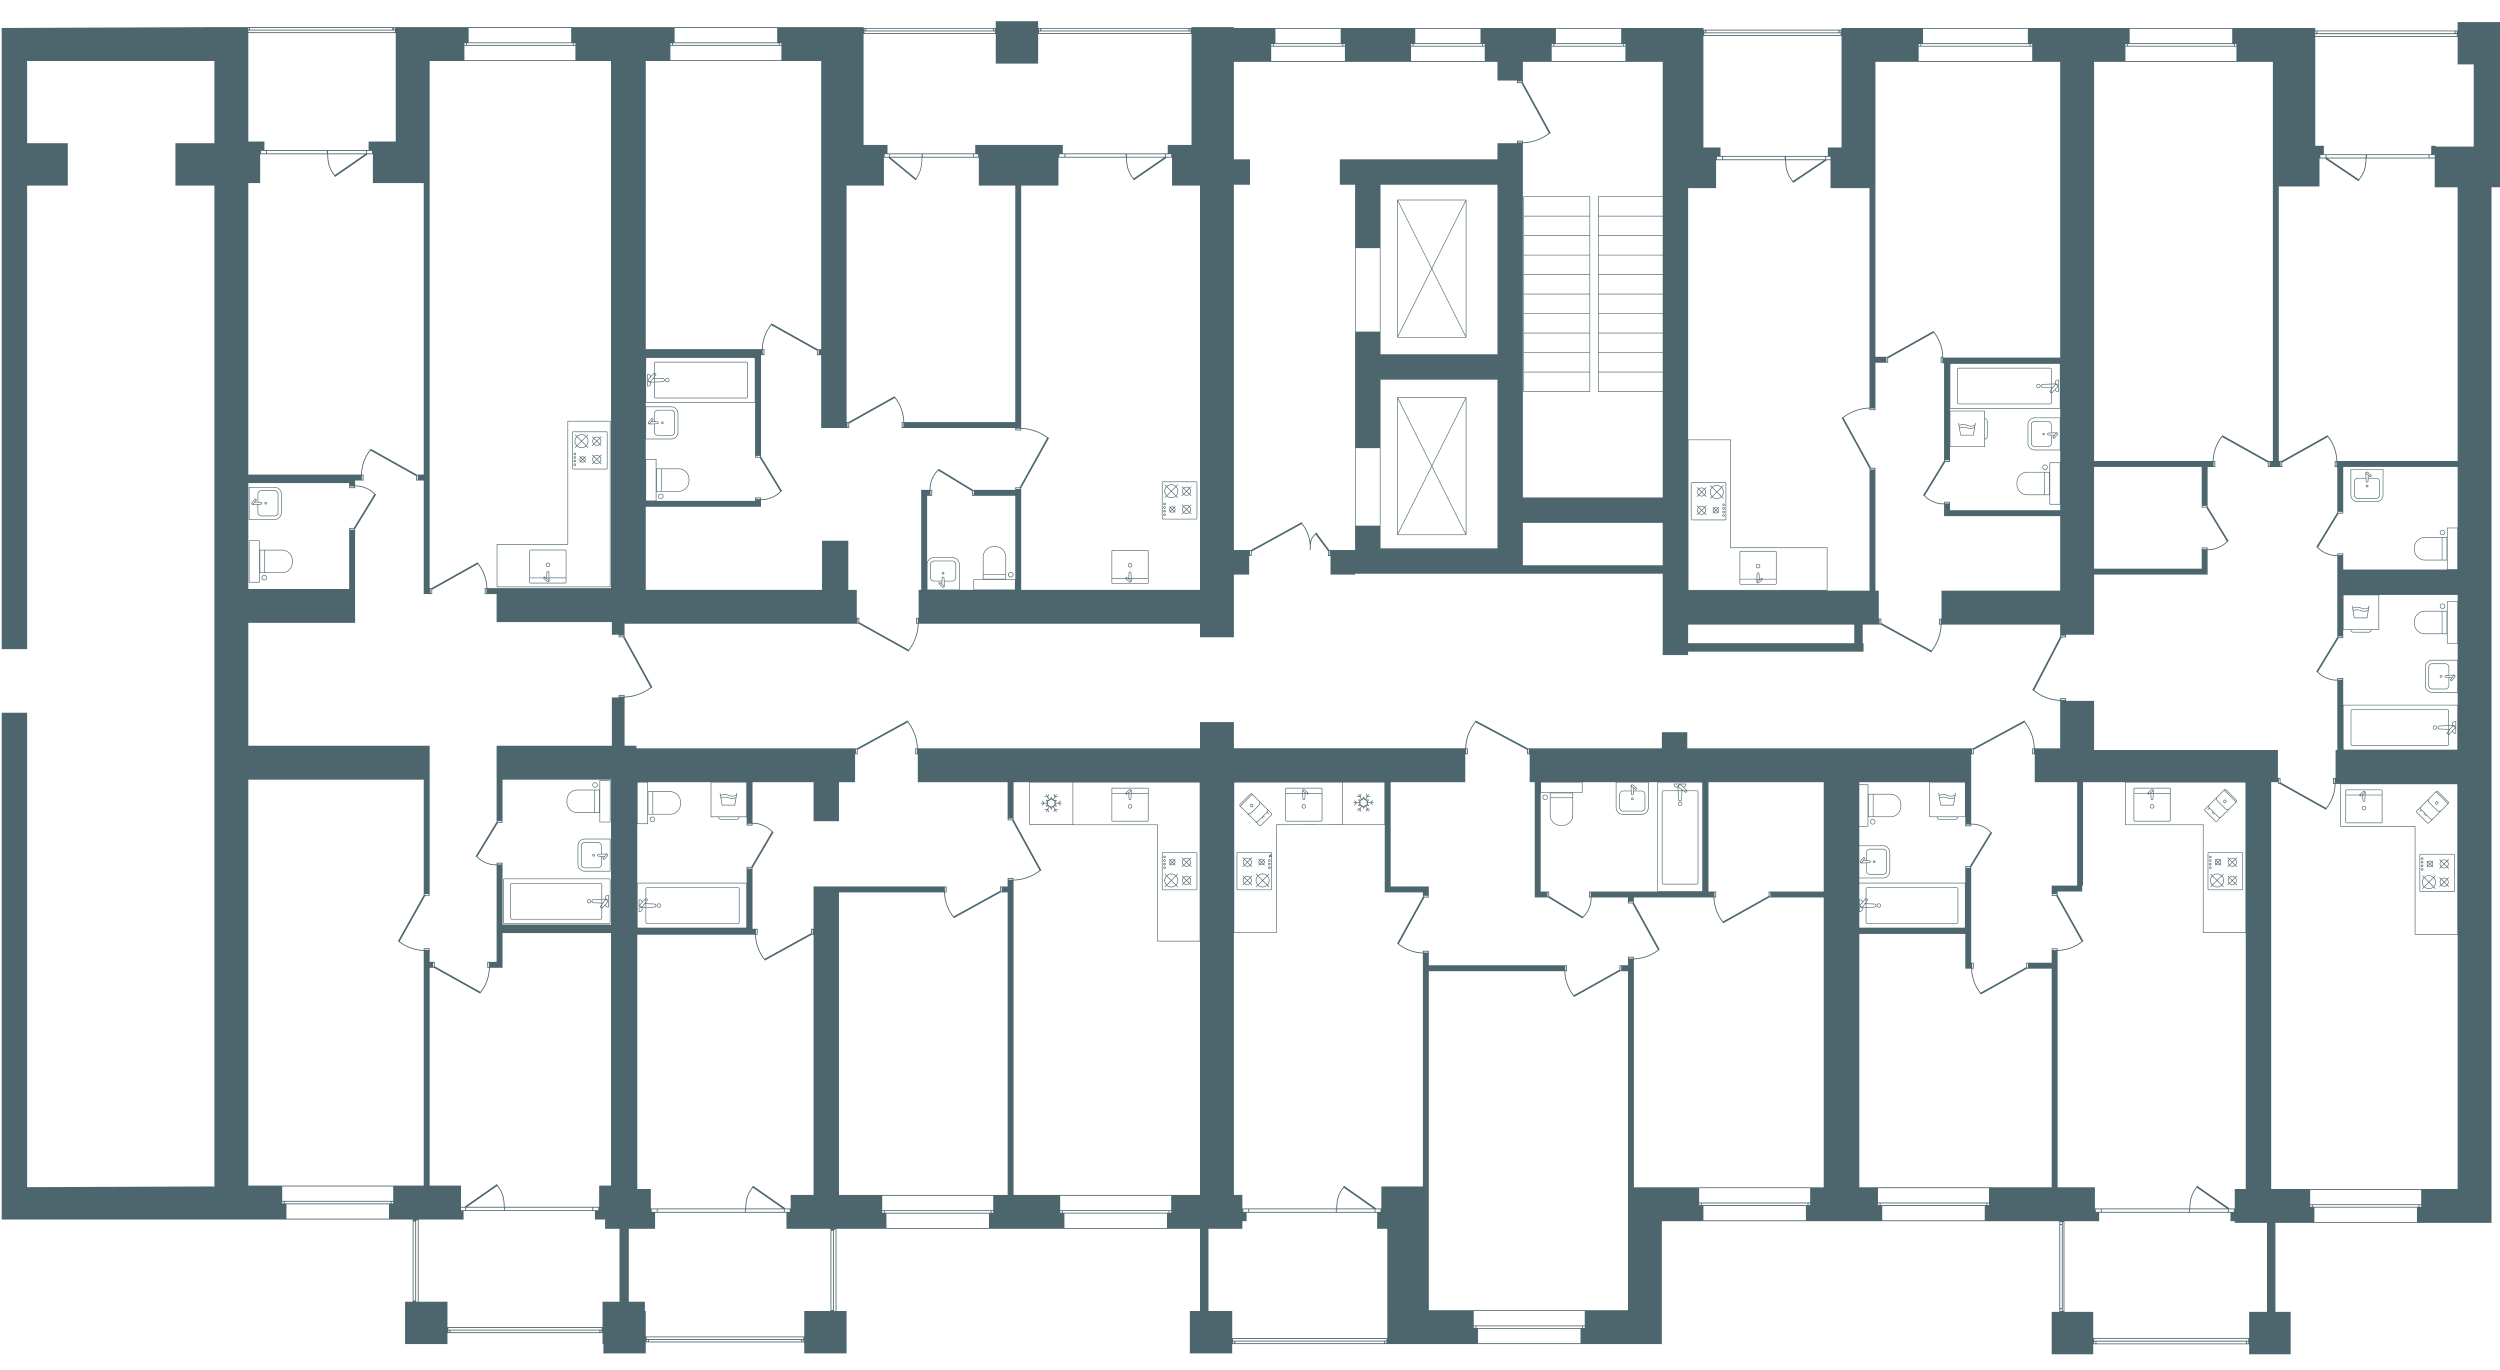 <svg xmlns="http://www.w3.org/2000/svg" width="2950" height="1617"  viewBox="0 0 2950 1616.74">
  <path fill="#4d666d" fill-rule="evenodd" d="m1376.11 584.9-2 1.99.53.53 2-1.99a8.16 8.16 0 0 0 10.97 0l2 1.99.53-.53-2-1.99a8.04 8.04 0 0 0-.01-10.87l2.01-2-.53-.53-2.02 2a8.16 8.16 0 0 0-10.95 0l-2.02-2-.53.53 2.01 2a8.05 8.05 0 0 0-.01 10.88h.02Zm6.01 1.91a7.38 7.38 0 0 1-4.95-1.9l4.95-4.92 4.95 4.92a7.39 7.39 0 0 1-4.96 1.9Zm7.38-7.34a7.27 7.27 0 0 1-1.9 4.9l-4.95-4.92 4.94-4.9a7.26 7.26 0 0 1 1.91 4.92Zm-7.38-7.34a7.4 7.4 0 0 1 4.94 1.89l-4.94 4.9-4.94-4.91a7.4 7.4 0 0 1 4.94-1.89Zm-5.47 2.42 4.94 4.91-4.95 4.92a7.3 7.3 0 0 1 .02-9.82h-.01Zm651.36 23.56-1.12 1.12a3.61 3.61 0 0 0-2.2-.75h-.04a3.64 3.64 0 0 0-2.2.74l-1.11-1.11-.53.53 1.1 1.09a3.68 3.68 0 0 0-.6.97 3.6 3.6 0 0 0 .46 3.61l-.96.96.53.53.95-.95a3.67 3.67 0 0 0 4.75-.01l.96.96.53-.53-.98-.97.14-.2a3.51 3.51 0 0 0 .6-2.02 3.56 3.56 0 0 0-.87-2.33l1.11-1.1-.53-.53h.01Zm-3.37 1.12h.03a2.87 2.87 0 0 1 1.67.54l-1.67 1.66-1.68-1.67a2.9 2.9 0 0 1 1.66-.52h-.01Zm-2.64 1.76a2.84 2.84 0 0 1 .44-.73l1.7 1.69-1.83 1.82a2.84 2.84 0 0 1-.31-2.79Zm3.78 3.76a2.9 2.9 0 0 1-2.95-.43l1.85-1.84 1.84 1.83a2.84 2.84 0 0 1-.73.44Zm1.76-2.67a2.86 2.86 0 0 1-.48 1.6.42.42 0 0 1-.05.07l-1.81-1.8 1.69-1.68a2.83 2.83 0 0 1 .65 1.81Zm-14.4-27.37-1.84 1.83a5.26 5.26 0 0 0-3.43-1.28 5.2 5.2 0 0 0-3.4 1.26l-1.82-1.81-.53.53 1.82 1.81a5.18 5.18 0 0 0-.01 6.83l-1.8 1.79.53.53 1.81-1.8a5.22 5.22 0 0 0 3.41 1.27 5.22 5.22 0 0 0 3.44-1.29l1.82 1.81.53-.53-1.82-1.81a5.17 5.17 0 0 0-.02-6.79l1.83-1.82-.53-.53Zm-5.27 1.3a4.51 4.51 0 0 1 2.9 1.06l-2.88 2.86-2.89-2.88a4.47 4.47 0 0 1 2.87-1.04Zm-4.48 4.46a4.42 4.42 0 0 1 1.07-2.89l2.89 2.88-2.91 2.89a4.44 4.44 0 0 1-1.06-2.88Zm4.48 4.46a4.5 4.5 0 0 1-2.88-1.05l2.91-2.89 2.89 2.87a4.45 4.45 0 0 1-2.91 1.07Zm4.49-4.46a4.4 4.4 0 0 1-1.05 2.86l-2.89-2.87 2.88-2.86a4.43 4.43 0 0 1 1.06 2.87Zm-135.98-141.21V231.51h-78.75v230.75h78.75Zm-.76 22.25h-77.25v-22.25h77.25Zm0-23h-77.25v-22.25h77.25Zm0-23h-77.25v-22.25h77.25Zm0-23h-77.25v-22.25h77.25Zm0-23h-77.25v-22.25h77.25Zm0-23h-77.25v-22.25h77.25Zm0-23h-77.25v-22.25h77.25Zm0-23h-77.25v-22.25h77.25Zm0-23h-77.25v-22.25h77.25Zm0-23h-77.25v-22.25h77.25Zm906.49 333.83h22.02a4.55 4.55 0 0 0 4.28-4.69v-15.09a4.46 4.46 0 0 0-1.17-3.24 4.52 4.52 0 0 0-3.13-1.49h-9.3l.11-2.63 2.43 1.85 1.46-1.85-4.62-4.35a1.4 1.4 0 0 0-1.05-.34c-.85 0-1.88.69-1.88 1.56l.22 5.77a.35.35 0 0 0-.06-.01h-9.33a4.55 4.55 0 0 0-4.27 4.72v15.1a4.53 4.53 0 0 0 4.29 4.7Zm10.54-30.81a.67.67 0 0 1 .23-.19.7.7 0 0 1 .28-.09.68.68 0 0 1 .52.16l4.11 3.86-.58.73-4.45-3.39a.78.78 0 0 1-.27-.52.82.82 0 0 1 .16-.56Zm-.36 1.66 1.9 1.45-.29 6.98a.8.8 0 0 1-.22.56.8.8 0 0 1-.55.24.72.72 0 0 1-.29-.06.76.76 0 0 1-.26-.18.78.78 0 0 1-.16-.24.88.88 0 0 1-.05-.33l-.34-8.73a1.53 1.53 0 0 0 .26.31Zm-13.71 9.33a3.78 3.78 0 0 1 3.53-3.95h9.31a.81.81 0 0 0 .09-.02l.12 3.04a1.73 1.73 0 0 0 .1.61 1.44 1.44 0 0 0 .32.49 1.53 1.53 0 0 0 .5.35 1.68 1.68 0 0 0 .6.13 1.5 1.5 0 0 0 1.08-.47 1.55 1.55 0 0 0 .43-1.07l.13-3.06h9.31a3.7 3.7 0 0 1 2.6 1.24 3.74 3.74 0 0 1 .96 2.72v15.13a3.75 3.75 0 0 1-.98 2.69 3.72 3.72 0 0 1-2.56 1.23h-21.98a3.76 3.76 0 0 1-3.55-3.93v-15.13h-.01ZM2608.1 1031.4l2 1.99a8.05 8.05 0 0 0 .01 10.88l-2.01 2 .53.53 2.02-2a8.16 8.16 0 0 0 10.95 0l2.02 2 .53-.53-2.02-2a8.04 8.04 0 0 0 .02-10.88l2-1.99-.53-.53-2 1.99a8.14 8.14 0 0 0-10.98 0l-2-1.99-.53.53Zm8.02 14.75a7.4 7.4 0 0 1-4.94-1.89l4.94-4.9 4.94 4.9a7.35 7.35 0 0 1-4.94 1.89Zm7.38-7.34a7.26 7.26 0 0 1-1.91 4.92l-4.94-4.9 4.95-4.92a7.26 7.26 0 0 1 1.89 4.9Zm-7.38-7.34a7.35 7.35 0 0 1 4.96 1.91l-4.96 4.92-4.96-4.92a7.38 7.38 0 0 1 4.95-1.9h.01Zm-5.48 2.44 4.96 4.92-4.94 4.91a7.3 7.3 0 0 1-.02-9.82Zm182.57-459a1.5 1.5 0 1 0-1.49-1.5 1.5 1.5 0 0 0 1.49 1.5Zm0-2.26a.75.75 0 0 1 .73.76.74.74 0 0 1-.73.75.76.76 0 0 1 0-1.51ZM1394.86 606.7l1.82-1.81a5.24 5.24 0 0 0 6.86.02l1.81 1.8.53-.53-1.8-1.79a5.18 5.18 0 0 0-.01-6.83l1.82-1.81-.53-.53-1.82 1.81a5.23 5.23 0 0 0-6.83.02l-1.84-1.83-.53.53 1.83 1.82a5.17 5.17 0 0 0-.02 6.79l-1.82 1.81.53.53Zm5.27-1.27a4.45 4.45 0 0 1-2.91-1.07l2.89-2.87 2.91 2.89a4.45 4.45 0 0 1-2.88 1.05Zm3.4-7.35a4.44 4.44 0 0 1 .01 5.77l-2.91-2.89 2.89-2.88Zm-3.4-1.57a4.47 4.47 0 0 1 2.87 1.04l-2.89 2.88-2.88-2.86a4.47 4.47 0 0 1 2.9-1.06Zm-4.49 4.46a4.41 4.41 0 0 1 1.06-2.87l2.87 2.86-2.89 2.87a4.43 4.43 0 0 1-1.05-2.86Zm657.4 88.41a1.42 1.42 0 0 0 .43.29 1.34 1.34 0 0 0 .52.1h41.06a1.33 1.33 0 0 0 .94-.39 1.37 1.37 0 0 0 .3-.45 1.47 1.47 0 0 0 .1-.53v-5.5h-.02v-31.53a1.36 1.36 0 0 0-.4-.96 1.32 1.32 0 0 0-.95-.4h-40.98a1.37 1.37 0 0 0-.96.4 1.34 1.34 0 0 0-.39.96v31.53h-.06v5.51a1.35 1.35 0 0 0 .11.52 1.47 1.47 0 0 0 .3.44Zm.42-37.99a.6.6 0 0 1 .59-.61h40.98a.6.6 0 0 1 .41.18.61.61 0 0 1 .18.43v31.53h-15.63l-1.09-1.37-1.82 1.37h-.73l-.24-5.95a1.58 1.58 0 0 0-.45-1.11 1.54 1.54 0 0 0-1.12-.46 1.51 1.51 0 0 0-1.1.48 1.57 1.57 0 0 0-.42 1.08l-.25 5.97h-19.33V651.4h.02Zm21.06 36.04a.8.8 0 0 1-.45-.27.81.81 0 0 1-.17-.58.83.83 0 0 1 .25-.52l3.19-2.4h1.72l-3.91 3.63a.77.77 0 0 1-.58.15h-.02a.1.1 0 0 0-.04-.01Zm1.12-3.77v.33l-1.95 1.48a1.5 1.5 0 0 0-.27.34l.09-2.15Zm-2.1-.75.25-5.95a.85.85 0 0 1 .22-.57.8.8 0 0 1 .55-.25.76.76 0 0 1 .57.24.83.83 0 0 1 .23.6l.24 5.94h-2.06Zm4.8 0 .44-.33.26.33Zm-24.95.75h19.36l-.12 2.95c0 .87.98 1.46 1.73 1.55a.53.53 0 0 1 .12.03l.2.01a1.57 1.57 0 0 0 .95-.33l4.53-4.21h15.48v4.75a.47.47 0 0 1-.04.24.6.6 0 0 1-.14.21.55.55 0 0 1-.42.17H2054a.85.85 0 0 1-.23-.04.64.64 0 0 1-.19-.13.69.69 0 0 1-.13-.2.66.66 0 0 1-.05-.23v-4.77Zm560.6 337.52 1.13-1.12a3.69 3.69 0 0 0 4.23.16 1.5 1.5 0 0 0 .2-.15l1.12 1.11.53-.53-1.1-1.09a3.69 3.69 0 0 0 .6-.96 3.59 3.59 0 0 0-.47-3.61l.97-.96-.53-.53-.96.95a3.52 3.52 0 0 0-1.67-.8 3.57 3.57 0 0 0-2.11.21 3.63 3.63 0 0 0-.98.6l-.96-.96-.53.53.98.98-.14.2a3.47 3.47 0 0 0-.6 2.02 3.6 3.6 0 0 0 .87 2.33l-1.11 1.1.53.53Zm4.95-1.59a2.99 2.99 0 0 1-1.61.47 2.9 2.9 0 0 1-1.66-.53l1.67-1.66 1.68 1.67a.38.38 0 0 1-.08.05Zm1.06-1.3a2.84 2.84 0 0 1-.44.73l-1.7-1.69 1.83-1.82a2.83 2.83 0 0 1 .31 2.78Zm-3.78-3.75a2.91 2.91 0 0 1 2.96.43l-1.85 1.83-1.84-1.83a2.84 2.84 0 0 1 .73-.44Zm-1.77 2.66a2.86 2.86 0 0 1 .48-1.6l.05-.08 1.81 1.8-1.69 1.68a2.85 2.85 0 0 1-.65-1.81ZM2782 592.26h22a8.39 8.39 0 0 0 8.38-8.38V553.5h-38.75v30.38a8.39 8.39 0 0 0 8.38 8.38h-.01Zm-7.62-38h37.25v29.62a7.63 7.63 0 0 1-7.62 7.62h-22a7.63 7.63 0 0 1-7.62-7.62v-29.62h-.01Zm-1400.2 41.69a1.43 1.43 0 1 0-1.43-1.43 1.43 1.43 0 0 0 1.43 1.43Zm0-2.11a.68.68 0 1 1-.68.68.68.68 0 0 1 .68-.68Zm702.92 74a2.56 2.56 0 1 0-2.56 2.58 2.58 2.58 0 0 0 2.56-2.58Zm-4.37 0a1.81 1.81 0 1 1 1.81 1.83 1.82 1.82 0 0 1-1.81-1.83ZM32 765.88H2v-694h30v97h48v50H32Zm1340.35-197.85a1.3 1.3 0 0 0-1.3 1.3v42.15a1.3 1.3 0 0 0 1.3 1.3h39.14a1.3 1.3 0 0 0 1.3-1.3v-42.15a1.3 1.3 0 0 0-1.3-1.3Zm39.69 1.3v42.15a.56.56 0 0 1-.55.55h-39.14a.56.56 0 0 1-.55-.55v-42.15a.56.56 0 0 1 .55-.55h39.14a.55.55 0 0 1 .55.55Zm-37.86 30.85a1.43 1.43 0 1 0-1.43-1.43 1.43 1.43 0 0 0 1.43 1.43Zm0-2.11a.68.68 0 1 1-.68.68.68.68 0 0 1 .68-.68ZM2536.9 951.44a2.56 2.56 0 1 0 2.56-2.58 2.57 2.57 0 0 0-2.56 2.58Zm4.37 0a1.81 1.81 0 1 1-1.81-1.83 1.82 1.82 0 0 1 1.81 1.83Zm87.59 71.64 1.84-1.83a5.26 5.26 0 0 0 3.43 1.28 5.14 5.14 0 0 0 3.4-1.26l1.82 1.81.53-.53-1.82-1.81a5.19 5.19 0 0 0 1.29-3.42 5.14 5.14 0 0 0-1.28-3.41l1.8-1.79-.53-.53-1.8 1.79a5.24 5.24 0 0 0-6.86.02l-1.82-1.81-.53.53 1.82 1.81a5.19 5.19 0 0 0 .01 6.79l-1.83 1.82.53.53Zm5.27-1.31a4.51 4.51 0 0 1-2.9-1.06l2.88-2.86 2.89 2.88a4.47 4.47 0 0 1-2.87 1.04Zm4.48-4.45a4.42 4.42 0 0 1-1.07 2.89l-2.89-2.88 2.91-2.89a4.44 4.44 0 0 1 1.06 2.88Zm-4.48-4.47a4.5 4.5 0 0 1 2.89 1.05l-2.91 2.89-2.89-2.88a4.45 4.45 0 0 1 2.91-1.07Zm-4.49 4.47a4.42 4.42 0 0 1 1.04-2.86l2.89 2.87-2.88 2.86a4.43 4.43 0 0 1-1.06-2.87ZM1374.18 608.66a1.43 1.43 0 1 0-1.43-1.43 1.43 1.43 0 0 0 1.43 1.43Zm0-2.11a.68.68 0 1 1-.68.68.68.68 0 0 1 .68-.68Zm638.96-10.34-1.84 1.83a5.26 5.26 0 0 0-3.43-1.28 5.14 5.14 0 0 0-3.4 1.26l-1.82-1.81-.53.53 1.82 1.81a5.18 5.18 0 0 0-.01 6.83l-1.8 1.79.53.53 1.81-1.8a5.24 5.24 0 0 0 6.86-.02l1.82 1.81.53-.53-1.82-1.81a5.17 5.17 0 0 0-.02-6.79l1.83-1.82-.53-.53Zm-5.27 1.3a4.51 4.51 0 0 1 2.9 1.06l-2.88 2.86-2.89-2.88a4.47 4.47 0 0 1 2.87-1.04Zm-4.48 4.46a4.42 4.42 0 0 1 1.07-2.89l2.89 2.88-2.91 2.89a4.44 4.44 0 0 1-1.06-2.88Zm4.48 4.46a4.46 4.46 0 0 1-2.88-1.05l2.91-2.89 2.89 2.87a4.45 4.45 0 0 1-2.91 1.07Zm4.49-4.46a4.4 4.4 0 0 1-1.05 2.86l-2.89-2.87 2.87-2.86a4.43 4.43 0 0 1 1.06 2.87Zm616.5 442.61 1.84-1.83a5.26 5.26 0 0 0 3.43 1.28 5.2 5.2 0 0 0 3.4-1.26l1.82 1.81.53-.53-1.82-1.81a5.22 5.22 0 0 0 1.29-3.43 5.15 5.15 0 0 0-1.27-3.4l1.8-1.79-.53-.53-1.8 1.79a5.22 5.22 0 0 0-3.42-1.27 5.29 5.29 0 0 0-3.45 1.29l-1.82-1.81-.53.53 1.82 1.81a5.13 5.13 0 0 0-1.26 3.38 5.2 5.2 0 0 0 1.28 3.41l-1.84 1.83.53.53Zm5.27-1.31a4.46 4.46 0 0 1-2.89-1.06l2.87-2.86 2.89 2.88a4.47 4.47 0 0 1-2.87 1.04Zm4.48-4.46a4.45 4.45 0 0 1-1.07 2.9l-2.89-2.88 2.91-2.89a4.43 4.43 0 0 1 1.06 2.87Zm-4.48-4.46a4.5 4.5 0 0 1 2.89 1.05l-2.91 2.89-2.89-2.88a4.45 4.45 0 0 1 2.91-1.07Zm-4.49 4.46a4.41 4.41 0 0 1 1.04-2.85l2.89 2.87-2.87 2.86a4.44 4.44 0 0 1-1.06-2.88ZM1374.18 604.43a1.43 1.43 0 1 0-1.43-1.43 1.43 1.43 0 0 0 1.43 1.43Zm0-2.11a.68.68 0 1 1-.68.68.68.68 0 0 1 .68-.68ZM2560.95 929.9a1.35 1.35 0 0 0-.95-.4h-41.03a1.34 1.34 0 0 0-.52.1 1.4 1.4 0 0 0-.74.73 1.46 1.46 0 0 0-.1.52v5.5h.02v31.54a1.34 1.34 0 0 0 .39.95 1.32 1.32 0 0 0 .95.41h40.98a1.34 1.34 0 0 0 1.34-1.36v-31.54h.06v-5.5a1.47 1.47 0 0 0-.11-.52 1.35 1.35 0 0 0-.29-.44Zm-.41 38a.6.6 0 0 1-.6.6h-40.98a.6.6 0 0 1-.42-.18.58.58 0 0 1-.18-.42v-31.54h15.62l1.1 1.38 1.82-1.38h.72l.24 5.95a1.62 1.62 0 0 0 .45 1.12 1.56 1.56 0 0 0 1.12.46 1.55 1.55 0 0 0 1.51-1.56l.25-5.97h19.33v31.54h.02Zm-21.04-36.04a.75.75 0 0 1 .42.26.84.84 0 0 1 .17.58.8.8 0 0 1-.25.52l-3.18 2.39h-1.72l3.9-3.63a.74.74 0 0 1 .59-.14.2.2 0 0 0 .06.02Zm-1.14 3.75v-.33l1.94-1.48a1.5 1.5 0 0 0 .27-.34l-.09 2.14h-2.12Zm2.1.75-.25 5.96a.81.81 0 0 1-.22.57.82.82 0 0 1-.55.25.81.81 0 0 1-.57-.23.88.88 0 0 1-.24-.61l-.24-5.94Zm-4.79 0-.45.34-.27-.34Zm24.94-.75h-19.36l.12-2.94c0-.85-.95-1.44-1.7-1.54a1.52 1.52 0 0 0-1.3.29l-4.52 4.2h-15.49v-4.75a.41.41 0 0 1 .04-.23.66.66 0 0 1 .33-.33.69.69 0 0 1 .25-.04h41.03a.64.64 0 0 1 .43.18.58.58 0 0 1 .13.2.53.53 0 0 1 .05.23v4.73Zm-149.13-422.05a1.48 1.48 0 1 0-1.51-1.48 1.49 1.49 0 0 0 1.51 1.48Zm0-2.2a.73.73 0 1 1 0 1.46.75.75 0 0 1-.76-.73.73.73 0 0 1 .76-.73Zm452.51 511.82 1.13-1.12a3.69 3.69 0 0 0 4.23.16 1.5 1.5 0 0 0 .2-.15l1.12 1.11.53-.53-1.1-1.09a3.69 3.69 0 0 0 .6-.96 3.59 3.59 0 0 0-.47-3.61l.97-.96-.53-.53-.96.95a3.52 3.52 0 0 0-1.67-.8 3.57 3.57 0 0 0-2.11.21 3.63 3.63 0 0 0-.98.6l-.96-.96-.53.53.98.98-.14.2a3.47 3.47 0 0 0-.6 2.02 3.6 3.6 0 0 0 .87 2.33l-1.11 1.1.53.53Zm4.95-1.59a2.96 2.96 0 0 1-1.61.47 2.9 2.9 0 0 1-1.66-.53l1.67-1.66 1.68 1.67a.38.38 0 0 1-.08.05Zm1.06-1.3a2.84 2.84 0 0 1-.44.73l-1.7-1.69 1.83-1.82a2.83 2.83 0 0 1 .31 2.78Zm-3.78-3.75a2.91 2.91 0 0 1 2.96.43l-1.85 1.83-1.84-1.83a2.84 2.84 0 0 1 .73-.44Zm-1.77 2.66a2.86 2.86 0 0 1 .48-1.6l.05-.08 1.81 1.8-1.69 1.68a2.85 2.85 0 0 1-.65-1.81ZM1333.46 669.42a2.58 2.58 0 1 0-2.56-2.58 2.58 2.58 0 0 0 2.56 2.58Zm0-4.41a1.83 1.83 0 1 1-1.81 1.83 1.82 1.82 0 0 1 1.81-1.83Zm1548.7 53.29a3.14 3.14 0 1 0-3.14-3.14 3.14 3.14 0 0 0 3.14 3.14Zm0-5.54a2.38 2.38 0 1 0 .01 0Zm-23.98 301.72a1.43 1.43 0 1 0-1.43-1.43 1.43 1.43 0 0 0 1.43 1.43Zm0-2.1a.68.68 0 1 1-.68.68.67.67 0 0 1 .68-.68Zm-.08 21.02 2 1.99a8.05 8.05 0 0 0 .01 10.88l-2.01 2 .53.53 2.02-2a8.16 8.16 0 0 0 10.95 0l2.02 2 .53-.53-2.02-2a8.04 8.04 0 0 0 .02-10.88l2-1.99-.53-.53-2 1.99a8.14 8.14 0 0 0-10.98 0l-2-1.99-.53.53Zm8.02 14.75a7.4 7.4 0 0 1-4.94-1.89l4.94-4.9 4.94 4.9a7.35 7.35 0 0 1-4.94 1.89Zm7.38-7.34a7.26 7.26 0 0 1-1.91 4.92l-4.94-4.9 4.95-4.92a7.26 7.26 0 0 1 1.89 4.9Zm-7.38-7.34a7.35 7.35 0 0 1 4.96 1.91l-4.96 4.92-4.96-4.92a7.38 7.38 0 0 1 4.95-1.9h.01Zm-5.48 2.44 4.96 4.92-4.94 4.91a7.3 7.3 0 0 1-.02-9.82Zm18.22 10.67 1.84-1.83a5.26 5.26 0 0 0 3.43 1.28 5.2 5.2 0 0 0 3.4-1.26l1.82 1.81.53-.53-1.82-1.81a5.22 5.22 0 0 0 1.29-3.43 5.15 5.15 0 0 0-1.27-3.4l1.8-1.79-.53-.53-1.8 1.79a5.22 5.22 0 0 0-3.42-1.27 5.29 5.29 0 0 0-3.45 1.29l-1.82-1.81-.53.53 1.82 1.81a5.13 5.13 0 0 0-1.26 3.38 5.2 5.2 0 0 0 1.28 3.41l-1.84 1.83.53.53Zm5.27-1.31a4.46 4.46 0 0 1-2.89-1.06l2.87-2.86 2.89 2.88a4.47 4.47 0 0 1-2.87 1.04Zm4.48-4.46a4.45 4.45 0 0 1-1.07 2.9l-2.89-2.88 2.91-2.89a4.43 4.43 0 0 1 1.06 2.87Zm-4.48-4.46a4.5 4.5 0 0 1 2.89 1.05l-2.91 2.89-2.89-2.88a4.45 4.45 0 0 1 2.91-1.07Zm-4.49 4.46a4.41 4.41 0 0 1 1.04-2.85l2.89 2.87-2.87 2.86a4.44 4.44 0 0 1-1.06-2.88Zm.84-241.25a1.48 1.48 0 1 0-1.51-1.48 1.49 1.49 0 0 0 1.51 1.48Zm0-2.2a.73.73 0 1 1 0 1.46.75.75 0 0 1-.76-.73.73.73 0 0 1 .76-.73ZM1355.29 650.39a1.35 1.35 0 0 0-1.35-1.36h-40.98a1.37 1.37 0 0 0-.95.4 1.4 1.4 0 0 0-.4.96v31.53h-.02v5.5a1.32 1.32 0 0 0 .1.53 1.43 1.43 0 0 0 .3.44 1.33 1.33 0 0 0 .94.39h41.06a1.4 1.4 0 0 0 .53-.11 1.55 1.55 0 0 0 .43-.29 1.42 1.42 0 0 0 .4-.96v-5.5h-.06v-31.53Zm-42.91 0a.64.64 0 0 1 .18-.43.6.6 0 0 1 .41-.18h40.98a.56.56 0 0 1 .42.18.61.61 0 0 1 .17.43v31.53h-19.33l-.25-5.95a1.57 1.57 0 0 0-.44-1.1 1.53 1.53 0 0 0-2.2-.01 1.55 1.55 0 0 0-.45 1.09l-.24 5.97h-.73l-1.82-1.37-1.09 1.37h-15.63v-31.53Zm18.28 32.27 3.16 2.38a.8.8 0 0 1 .1 1.1.74.74 0 0 1-.45.28h-.03a.04.04 0 0 1-.02.01.84.84 0 0 1-.55-.13l-3.94-3.66h1.72v.02Zm-1.7-.75.26-.33.44.33Zm3.39 1.09v-.33h2.14l.09 2.16a1.64 1.64 0 0 0-.29-.36l-1.94-1.46Zm.04-1.09.24-5.95a.82.82 0 0 1 .23-.58.77.77 0 0 1 1.12 0 .84.84 0 0 1 .23.59l.25 5.94Zm22.22 5.5a.69.69 0 0 1-.05.24.58.58 0 0 1-.13.2.64.64 0 0 1-.19.13.6.6 0 0 1-.24.05h-41.04a.53.53 0 0 1-.42-.17 1.05 1.05 0 0 1-.14-.2.6.6 0 0 1-.04-.24v-4.75h15.48l4.55 4.23a1.53 1.53 0 0 0 .93.31 1.34 1.34 0 0 0 .2-.01.45.45 0 0 0 .11-.03c.75-.09 1.74-.68 1.74-1.57l-.12-2.93h19.36v4.75Zm1041.93-186.42v22.02a4.51 4.51 0 0 0 4.68 4.27h15.3a4.54 4.54 0 0 0 4.51-4.3v-9.3l2.64.11-1.84 2.42 1.85 1.47 4.36-4.64a1.7 1.7 0 0 0 .28-.52 1.52 1.52 0 0 0 .05-.53 1.86 1.86 0 0 0-1.58-1.87l-5.77.22v-9.38a4.55 4.55 0 0 0-4.71-4.27h-15.09a4.57 4.57 0 0 0-3.23 1.17 4.48 4.48 0 0 0-1.47 3.12h.02Zm30.81 10.55a1.24 1.24 0 0 1 .19.22.85.85 0 0 1 .09.27 1.19 1.19 0 0 1-.02.29.94.94 0 0 1-.13.25l-3.86 4.11-.73-.58 3.39-4.45a.79.79 0 0 1 1.09-.11Zm-1.38-.62a1.75 1.75 0 0 0-.29.26l-1.44 1.9-6.98-.29a.81.81 0 0 1-.57-.23.8.8 0 0 1-.24-.55.72.72 0 0 1 .06-.29.8.8 0 0 1 .43-.42.95.95 0 0 1 .33-.05l8.7-.33Zm-24.74-13.47h15.13a3.78 3.78 0 0 1 3.94 3.54v9.3a.2.2 0 0 0 .02.09l-3.05.12a1.66 1.66 0 0 0-.59.1 1.57 1.57 0 0 0-.85.81 1.45 1.45 0 0 0-.12.59 1.56 1.56 0 0 0 .46 1.09 1.52 1.52 0 0 0 1.08.44l3.05.12v9.31a3.78 3.78 0 0 1-3.96 3.56h-15.12a3.78 3.78 0 0 1-3.92-3.54V501a3.7 3.7 0 0 1 1.23-2.58 3.83 3.83 0 0 1 2.71-.98Zm-365.58 71.58h-39.14a1.3 1.3 0 0 0-1.3 1.3v42.15a1.3 1.3 0 0 0 1.3 1.3h39.14a1.3 1.3 0 0 0 1.3-1.3v-42.15a1.3 1.3 0 0 0-1.3-1.3Zm.56 43.45a.56.56 0 0 1-.55.55h-39.14a.55.55 0 0 1-.55-.55v-42.15a.56.56 0 0 1 .55-.55h39.14a.56.56 0 0 1 .55.55Zm821.97 410.49a1.43 1.43 0 1 0-1.43-1.43 1.43 1.43 0 0 0 1.43 1.43Zm0-2.12a.68.68 0 1 1-.68.68.68.68 0 0 1 .68-.68Zm-71.28-67.41a2.56 2.56 0 1 0 2.56-2.58 2.57 2.57 0 0 0-2.56 2.58Zm4.37 0a1.81 1.81 0 1 1-1.81-1.83 1.82 1.82 0 0 1 1.81 1.83Zm82.15-92.57a2.5 2.5 0 1 0-2.62-2.49 2.56 2.56 0 0 0 2.62 2.49Zm0-4.23a1.75 1.75 0 1 1-1.88 1.74 1.81 1.81 0 0 1 1.88-1.74Zm-9.47 114.48a1.71 1.71 0 0 0 1.21.5 1.6 1.6 0 0 0 1.12-.45l16.43-16.43 6.58-6.57a1.67 1.67 0 0 0 .45-1.16 1.64 1.64 0 0 0-.51-1.17l-12.3-12.3a1.75 1.75 0 0 0-1.18-.51 1.65 1.65 0 0 0-1.15.46l-8.44 8.44-9.51 9.51-5.06 5.06a1.57 1.57 0 0 0-.46 1.16 1.66 1.66 0 0 0 .5 1.16l12.3 12.3Zm11.2-37.11a.87.87 0 0 1 .6-.24.95.95 0 0 1 .66.29l12.3 12.3a.97.97 0 0 1 .29.64.89.89 0 0 1-.24.62l-.28.28a1.73 1.73 0 0 0-.46-.85l-12.31-12.31a1.4 1.4 0 0 0-.27-.21h-.02a1.74 1.74 0 0 0-.27-.14.1.1 0 0 1-.04-.01 2.41 2.41 0 0 0-.25-.08l.28-.28h.01Zm-8.42 8.47.26-.27-.02-.02 6.95-6.95a.75.75 0 0 1 .28-.18.58.58 0 0 1 .14-.03 1.13 1.13 0 0 1 .18-.03.94.94 0 0 1 .28.06.1.1 0 0 1 .07.02.9.9 0 0 1 .31.21l12.31 12.31a.89.89 0 0 1 .04 1.26l-1.93 1.93-5.28 5.28a2.8 2.8 0 0 1-1.99.81h-.07a3.18 3.18 0 0 1-2.13-.93l-9.28-9.28a3.15 3.15 0 0 1-.93-2.12 2.8 2.8 0 0 1 .81-2.07Zm-9.54 9.49 8.02-8.02a4.03 4.03 0 0 0-.04.6 3.83 3.83 0 0 0 1.15 2.63l9.28 9.28a3.86 3.86 0 0 0 2.64 1.15h.08a3.9 3.9 0 0 0 .48-.05l-7.99 7.99a2 2 0 0 1-1.48.58 2.19 2.19 0 0 1-1.54-.66l-10.5-10.51a2.24 2.24 0 0 1-.67-1.54 1.99 1.99 0 0 1 .57-1.47v.02Zm-5.05 5.06 3.74-3.74v.18a2.87 2.87 0 0 0 .77 1.9l-1.81 1.82.53.53 1.8-1.8 3.85 3.85-1.18 1.18.53.53 1.18-1.18.95.95-1.18 1.18.53.53 1.18-1.18 4.25 4.25a3.03 3.03 0 0 0 2.05.88h.18l-3.73 3.74a.91.91 0 0 1-1.27-.05l-12.3-12.3a.97.97 0 0 1-.29-.65.85.85 0 0 1 .24-.61h-.02Zm22.31-7.82a1.04 1.04 0 0 0 .74.31.99.99 0 0 0 .71-.29l1.23-1.24a1 1 0 0 0 .3-.69 1.06 1.06 0 0 0-.31-.75l-.9-.9a1.05 1.05 0 0 0-.74-.31.98.98 0 0 0-.69.29l-1.25 1.24a1.04 1.04 0 0 0 .03 1.45l.9.9h-.02Zm-.39-1.81 1.26-1.25a.62.62 0 0 1 .16-.07.29.29 0 0 1 .21.09l.9.9a.3.3 0 0 1 .09.21.2.2 0 0 1-.07.17l-1.24 1.25a.24.24 0 0 1-.18.07.29.29 0 0 1-.21-.09l-.89-.89a.3.3 0 0 1-.03-.39Zm-460.9-393.1a3.14 3.14 0 1 0-3.14-3.14 3.14 3.14 0 0 0 3.14 3.14Zm0-5.54a2.38 2.38 0 1 0 .01 0Zm-7.76-90.89a2.49 2.49 0 1 0-2.54-2.49 2.52 2.52 0 0 0 2.54 2.49Zm0-4.23a1.74 1.74 0 1 1-1.79 1.74 1.76 1.76 0 0 1 1.79-1.74ZM1649 631.26h81v-.38h.38v-162h-.38v-.38h-81v.38h-.38v162h.38Zm.61-.75 39.89-79.79 39.89 79.79h-79.78Zm80.01-1.22-39.71-79.41 39.71-79.41v158.82Zm-.23-160.03-39.89 79.79-39.89-79.79h79.78Zm-80.01 1.21 39.71 79.41-39.71 79.41V470.47ZM2767.62 969.9a1.34 1.34 0 0 0 .39.95 1.32 1.32 0 0 0 .95.41h40.98a1.34 1.34 0 0 0 1.34-1.36v-31.54h.06v-5.5a1.47 1.47 0 0 0-.11-.52 1.35 1.35 0 0 0-1.24-.84h-41.03a1.34 1.34 0 0 0-.52.1 1.4 1.4 0 0 0-.74.73 1.46 1.46 0 0 0-.1.52v5.5h.02v31.54Zm42.92 0a.6.6 0 0 1-.6.6h-40.98a.6.6 0 0 1-.42-.18.58.58 0 0 1-.18-.42v-31.54h15.62l1.1 1.38 1.82-1.38h.72l.24 5.95a1.62 1.62 0 0 0 .45 1.12 1.56 1.56 0 0 0 1.12.46 1.55 1.55 0 0 0 1.51-1.56l.25-5.97h19.33v31.54h.02Zm-21.04-36.04a.75.75 0 0 1 .42.26.84.84 0 0 1 .17.58.8.8 0 0 1-.25.52l-3.18 2.39h-1.72l3.9-3.63a.7.7 0 0 1 .59-.14.2.2 0 0 0 .06.02Zm-1.14 3.75v-.33l1.94-1.48a1.5 1.5 0 0 0 .27-.34l-.09 2.14h-2.12Zm2.1.75-.25 5.96a.81.81 0 0 1-.22.57.82.82 0 0 1-.55.25.81.81 0 0 1-.57-.23.88.88 0 0 1-.24-.61l-.24-5.94Zm-4.79 0-.45.34-.27-.34Zm-17.31-5.5a.41.41 0 0 1 .04-.23.66.66 0 0 1 .33-.33.69.69 0 0 1 .25-.04h41.03a.64.64 0 0 1 .43.18.58.58 0 0 1 .13.2.53.53 0 0 1 .05.23v4.75h-19.36l.12-2.94c0-.85-.95-1.44-1.69-1.54a1.55 1.55 0 0 0-1.31.29l-4.52 4.2h-15.49v-4.77ZM1730 235.51h-81v.38h-.38v162h.38v.38h81v-.38h.38v-162h-.38Zm-.61.75-39.89 79.79-39.89-79.79h79.78Zm-80.01 1.21 39.71 79.41-39.71 79.41V237.47Zm.23 160.04 39.89-79.79 39.89 79.79h-79.78Zm80.01-1.22-39.71-79.41 39.71-79.41Zm1044.84 483.1a2.03 2.03 0 0 0 .71.42 2.3 2.3 0 0 0 .74.13h111.71a2.3 2.3 0 0 0 1.51-.55 2.02 2.02 0 0 0 .68-1.42v-10.98l3.92-4.06c.28 1.36 1.29 2.64 4.08 2.64h.38v-14.68h-.38c-2.58 0-4.17 1.23-4.17 3.22v1.39l-3.83.15v-16.82a1.7 1.7 0 0 0-.2-.77 2.01 2.01 0 0 0-1.18-1.06 2.24 2.24 0 0 0-.8-.13h-111.65a2.43 2.43 0 0 0-.8.12 1.94 1.94 0 0 0-.7.41 2.03 2.03 0 0 0-.49.65 1.92 1.92 0 0 0-.18.78v39.12a1.86 1.86 0 0 0 .19.79 2.19 2.19 0 0 0 .48.63l-.02.02Zm119.92-25.29c0-2.01 2.01-2.39 3.05-2.46v13.16c-1.98-.09-2.94-.92-3.03-2.58l2.17-2.24a2.12 2.12 0 0 0 .66-1.65v-.06c0-1.14-.99-2.83-2.36-2.83l-.47.02v-1.36Zm-4.58 2.3 5.06-.2a.98.98 0 0 1 .33.07 3.1 3.1 0 0 0-.53-.02 2.24 2.24 0 0 0-.88.26 2.09 2.09 0 0 0-.71.58l-2.44 3.14-.83-.03v-3.79Zm0 4.54h.26l-.26.35Zm0 1.57 3.86-4.96a1.53 1.53 0 0 1 1.07-.55 1.51 1.51 0 0 1 .63.07 1.6 1.6 0 0 1 .54.3l.02.02a1.3 1.3 0 0 1 .39.45 1.21 1.21 0 0 1 .16.56 1 1 0 0 1-.09.56 1.35 1.35 0 0 1-.34.5l-6.24 6.46v-3.4Zm-.75 3.51-1.24-.95 1.24-1.59v2.54Zm0-5.86-10.14-.4a1.58 1.58 0 0 1-.61-.12 1.54 1.54 0 0 1-.52-.33 1.27 1.27 0 0 1-.34-.48 1.32 1.32 0 0 1 0-1.1 1.57 1.57 0 0 1 .86-.8 1.9 1.9 0 0 1 .63-.11l10.13-.4v3.73Zm-114.51-21.32a1.18 1.18 0 0 1 .11-.46 1.2 1.2 0 0 1 .32-.42 1.24 1.24 0 0 1 .45-.26 1.57 1.57 0 0 1 .49-.08h111.72a1.39 1.39 0 0 1 .54.08 1.48 1.48 0 0 1 .46.26 1.39 1.39 0 0 1 .31.41 1.3 1.3 0 0 1 .12.46v16.83l-10.14.4a2.59 2.59 0 0 0-.89.15 2.23 2.23 0 0 0-1.28 1.19 2.14 2.14 0 0 0 0 1.72 2.12 2.12 0 0 0 .51.72 2.28 2.28 0 0 0 .76.48 2.4 2.4 0 0 0 .87.17l10.16.4v1.35l-2.29 2.95 2.3 1.76v10.98a1.2 1.2 0 0 1-.44.87 1.57 1.57 0 0 1-1 .36h-111.67a1.42 1.42 0 0 1-.54-.08 1.33 1.33 0 0 1-.46-.27 1.21 1.21 0 0 1-.42-.86v-39.12Zm91-51.85v22.02a4.47 4.47 0 0 0 1.47 3.1 4.55 4.55 0 0 0 3.21 1.17h15.3a4.54 4.54 0 0 0 4.51-4.3v-9.3l2.64.11-1.84 2.42 1.85 1.47 4.36-4.64a1.7 1.7 0 0 0 .28-.52 1.52 1.52 0 0 0 .05-.53 1.86 1.86 0 0 0-1.58-1.87l-5.77.22v-9.38a4.56 4.56 0 0 0-4.71-4.27h-15.09a4.55 4.55 0 0 0-3.23 1.17 4.48 4.48 0 0 0-1.47 3.12h.02Zm30.81 10.54a.8.8 0 0 1 .19.23.85.85 0 0 1 .09.27 1.19 1.19 0 0 1-.02.29 1.14 1.14 0 0 1-.13.25l-3.86 4.11-.73-.58 3.39-4.45a.78.78 0 0 1 1.08-.11h-.01Zm-1.38-.61a1.75 1.75 0 0 0-.29.26l-1.44 1.9-6.98-.28a.81.81 0 0 1-.57-.23.8.8 0 0 1-.24-.55.72.72 0 0 1 .06-.29.79.79 0 0 1 .77-.47l8.69-.34Zm-24.74-13.47h15.13a3.8 3.8 0 0 1 3.94 3.54v9.3a.2.2 0 0 0 .02.09l-3.05.12a1.7 1.7 0 0 0-.59.1 1.57 1.57 0 0 0-.85.81 1.48 1.48 0 0 0-.12.59 1.56 1.56 0 0 0 .46 1.09 1.53 1.53 0 0 0 1.08.45l3.05.12v9.31a3.77 3.77 0 0 1-3.96 3.56h-15.12a3.78 3.78 0 0 1-3.92-3.54v-21.98a3.7 3.7 0 0 1 1.23-2.58 3.8 3.8 0 0 1 2.71-.98h-.01Zm-12.05 235.27a1.43 1.43 0 1 0-1.43-1.43 1.43 1.43 0 0 0 1.43 1.43Zm0-2.12a.68.68 0 1 1-.68.68.68.68 0 0 1 .68-.68Zm-527.2-517.68a.36.36 0 0 0-.43.31l-.29 1.68a7.53 7.53 0 0 1-4.82 1.51 9.13 9.13 0 0 1-3.75-.91 11 11 0 0 0-4.56-1.05 8.84 8.84 0 0 0-5.22 1.18l-.42-2.41a.38.38 0 0 0-.43-.31.37.37 0 0 0-.3.43l2.5 14.38h15.6l2.12-12.41a.38.38 0 0 0 .08-.46l.26-1.51a.37.37 0 0 0-.31-.43Zm-2.78 14.06h-14.34l-1.33-7.65a8.26 8.26 0 0 1 4.71-1.02 10.6 10.6 0 0 1 4.04.85 10.3 10.3 0 0 0 3.86.83h.22a8.35 8.35 0 0 0 4.24-1.19l-1.39 8.18Zm1.56-9.15a7.68 7.68 0 0 1-4.61 1.41 9.62 9.62 0 0 1-3.61-.78 11.2 11.2 0 0 0-4.26-.89 8.93 8.93 0 0 0-4.87 1l-.37-2.15a8.17 8.17 0 0 1 5.05-1.22 10.46 10.46 0 0 1 4.32 1 10 10 0 0 0 4.02.96h.3a8.36 8.36 0 0 0 4.36-1.24l-.32 1.9Zm525.28 504.97v42.16a1.3 1.3 0 0 0 1.3 1.29h39.14a1.3 1.3 0 0 0 1.3-1.29v-42.16a1.3 1.3 0 0 0-1.3-1.29h-39.14a1.3 1.3 0 0 0-1.3 1.29Zm41 0v42.16a.55.55 0 0 1-.55.54h-39.14a.54.54 0 0 1-.55-.54v-42.16a.55.55 0 0 1 .55-.54h39.14a.54.54 0 0 1 .55.54Zm-37.86 18.39a1.45 1.45 0 1 0-.02 0Zm0-2.12a.69.69 0 1 1 .01 1.37.68.68 0 0 1-.68-.68.7.7 0 0 1 .69-.69Zm23.98-393.77a3.14 3.14 0 1 0-3.14-3.14 3.14 3.14 0 0 0 3.14 3.14Zm0-5.54a2.38 2.38 0 1 0 .01 0Zm-1487.3-40.56 1.82-1.81a5.24 5.24 0 0 0 6.86.02l1.81 1.8.53-.53-1.8-1.79a5.18 5.18 0 0 0-.01-6.83l1.82-1.81-.53-.53-1.82 1.81a5.23 5.23 0 0 0-6.83.02l-1.84-1.83-.53.53 1.83 1.82a5.17 5.17 0 0 0-.02 6.79l-1.82 1.81.53.53Zm5.27-1.27a4.45 4.45 0 0 1-2.91-1.07l2.89-2.87 2.91 2.89a4.45 4.45 0 0 1-2.88 1.05Zm4.48-4.46a4.44 4.44 0 0 1-1.06 2.88l-2.91-2.89 2.89-2.88a4.42 4.42 0 0 1 1.07 2.89Zm-4.48-4.46a4.47 4.47 0 0 1 2.87 1.04l-2.89 2.88-2.88-2.86a4.47 4.47 0 0 1 2.9-1.06Zm-4.49 4.46a4.41 4.41 0 0 1 1.06-2.87l2.88 2.86-2.89 2.87a4.43 4.43 0 0 1-1.05-2.86Zm1228.81 367.74a1.04 1.04 0 0 0 .74.31.99.99 0 0 0 .71-.29l1.23-1.24a1 1 0 0 0 .3-.69 1.06 1.06 0 0 0-.31-.75l-.9-.9a1.07 1.07 0 0 0-.75-.31.98.98 0 0 0-.69.29l-1.25 1.24a1.03 1.03 0 0 0 .03 1.45l.9.89Zm-.39-1.81 1.26-1.25a.62.62 0 0 1 .16-.07.29.29 0 0 1 .21.09l.9.9a.3.3 0 0 1 .09.21.2.2 0 0 1-.07.17l-1.24 1.25a.24.24 0 0 1-.18.07.29.29 0 0 1-.21-.09l-.92-.92a.46.46 0 0 1-.07-.18.32.32 0 0 1 .07-.19ZM2033.9 587.89l-2-1.99a8.05 8.05 0 0 0-.01-10.88l2.01-2-.53-.53-2.02 2a8.16 8.16 0 0 0-10.95 0l-2.02-2-.53.53 2.01 2a8.04 8.04 0 0 0-.01 10.87l-2 1.99.53.53 2-1.99a8.16 8.16 0 0 0 10.97 0l2 1.99.53-.53h.02Zm-8.02-14.76a7.4 7.4 0 0 1 4.94 1.89l-4.94 4.91-4.94-4.9a7.35 7.35 0 0 1 4.94-1.89Zm-7.38 7.34a7.28 7.28 0 0 1 1.91-4.92l4.94 4.9-4.95 4.92a7.27 7.27 0 0 1-1.9-4.9Zm7.38 7.34a7.39 7.39 0 0 1-4.96-1.9l4.95-4.92 4.95 4.92a7.38 7.38 0 0 1-4.95 1.9Zm5.48-2.44-4.95-4.92 4.94-4.91a7.3 7.3 0 0 1 .02 9.82h-.01Zm576.81 439.82h.04a1.43 1.43 0 0 0 .98-.39 1.41 1.41 0 0 0 .45-1 1.46 1.46 0 0 0-1.47-1.48 1.44 1.44 0 0 0 0 2.87Zm.06-2.12a.68.68 0 0 1 .66.71.66.66 0 0 1-.22.48.73.73 0 0 1-.49.19.69.69 0 0 1-.69-.68.71.71 0 0 1 .74-.69Zm-.05-2.1a1.43 1.43 0 1 0-1.43-1.43 1.43 1.43 0 0 0 1.43 1.43Zm0-2.12a.68.68 0 1 1-.68.68.68.68 0 0 1 .68-.68Zm-3.14-12.05v42.16a1.3 1.3 0 0 0 1.3 1.29h39.14a1.3 1.3 0 0 0 1.3-1.29v-42.16a1.3 1.3 0 0 0-1.3-1.29h-39.14a1.3 1.3 0 0 0-1.3 1.29Zm41 0v42.16a.55.55 0 0 1-.55.54h-39.14a.54.54 0 0 1-.55-.54v-42.16a.55.55 0 0 1 .55-.54h39.14a.54.54 0 0 1 .55.54Zm-37.86 9.92a1.43 1.43 0 1 0-1.43-1.43 1.43 1.43 0 0 0 1.43 1.43Zm0-2.12a.68.68 0 1 1-.68.68.68.68 0 0 1 .68-.68Zm5.77-45.48a1.71 1.71 0 0 0 1.21.5 1.6 1.6 0 0 0 1.12-.45l16.43-16.43 6.58-6.57a1.67 1.67 0 0 0 .45-1.16 1.64 1.64 0 0 0-.51-1.17l-12.3-12.3a1.75 1.75 0 0 0-1.18-.51 1.65 1.65 0 0 0-1.15.46l-8.44 8.44-9.51 9.51-5.06 5.06a1.57 1.57 0 0 0-.46 1.16 1.66 1.66 0 0 0 .5 1.16l12.3 12.3Zm11.2-37.11a.87.87 0 0 1 .6-.24.95.95 0 0 1 .66.29l12.3 12.3a.97.97 0 0 1 .29.64.89.89 0 0 1-.24.62l-.28.28a1.73 1.73 0 0 0-.46-.85l-12.31-12.31a1.7 1.7 0 0 0-.26-.21.05.05 0 0 1-.03-.01 2.15 2.15 0 0 0-.26-.14s-.03 0-.04-.01a1.83 1.83 0 0 0-.25-.08l.28-.28Zm-8.42 8.47.26-.27-.02-.02 6.95-6.95a.75.75 0 0 1 .28-.18l.11-.02a.71.71 0 0 1 .21-.04.94.94 0 0 1 .28.06.1.1 0 0 1 .07.02.9.9 0 0 1 .31.21l12.31 12.31a.89.89 0 0 1 .04 1.26l-1.93 1.93-5.28 5.28a2.82 2.82 0 0 1-2.06.81 3.18 3.18 0 0 1-2.13-.93l-9.28-9.28a3.15 3.15 0 0 1-.93-2.12 2.8 2.8 0 0 1 .81-2.07Zm-9.54 9.49 8.02-8.02a4.03 4.03 0 0 0-.04.6 3.83 3.83 0 0 0 1.15 2.63l9.28 9.28a3.86 3.86 0 0 0 2.64 1.15h.08a3.9 3.9 0 0 0 .48-.05l-7.99 7.99a1.97 1.97 0 0 1-1.48.58 2.19 2.19 0 0 1-1.54-.66l-10.5-10.51a2.24 2.24 0 0 1-.67-1.54 1.99 1.99 0 0 1 .57-1.47v.02Zm-5.05 5.06 3.74-3.74v.18a2.87 2.87 0 0 0 .77 1.9l-1.81 1.82.53.53 1.8-1.8 3.85 3.85-1.18 1.18.53.53 1.18-1.18.95.95-1.18 1.18.53.53 1.18-1.18 4.25 4.25a3.03 3.03 0 0 0 2.05.88h.18l-3.73 3.74a.91.91 0 0 1-1.27-.05l-12.3-12.3a.97.97 0 0 1-.29-.65.85.85 0 0 1 .24-.61h-.02Zm-568.32-360.94a1.43 1.43 0 1 0 1.43 1.43 1.43 1.43 0 0 0-1.43-1.43Zm0 2.11a.68.68 0 1 1 .68-.68.68.68 0 0 1-.68.68Zm0 2.12a1.43 1.43 0 1 0 1.43 1.43 1.43 1.43 0 0 0-1.43-1.43Zm0 2.11a.68.68 0 1 1 .68-.68.68.68 0 0 1-.68.68Zm845.04 424.65 1.84-1.83a5.26 5.26 0 0 0 3.43 1.28 5.14 5.14 0 0 0 3.4-1.26l1.82 1.81.53-.53-1.82-1.81a5.19 5.19 0 0 0 1.29-3.42 5.14 5.14 0 0 0-1.28-3.41l1.8-1.79-.53-.53-1.8 1.79a5.24 5.24 0 0 0-6.86.02l-1.82-1.81-.53.53 1.82 1.81a5.19 5.19 0 0 0 .01 6.79l-1.83 1.82.53.53Zm5.27-1.31a4.51 4.51 0 0 1-2.9-1.06l2.88-2.86 2.89 2.88a4.47 4.47 0 0 1-2.87 1.04Zm4.48-4.45a4.42 4.42 0 0 1-1.07 2.89l-2.89-2.88 2.91-2.89a4.44 4.44 0 0 1 1.06 2.88Zm-4.48-4.47a4.5 4.5 0 0 1 2.89 1.05l-2.91 2.89-2.89-2.88a4.45 4.45 0 0 1 2.91-1.07Zm-4.49 4.47a4.42 4.42 0 0 1 1.04-2.86l2.89 2.87-2.88 2.86a4.43 4.43 0 0 1-1.06-2.87Zm-271.46-6.84a1.43 1.43 0 1 0-1.43-1.43 1.43 1.43 0 0 0 1.43 1.43Zm0-2.1a.68.68 0 1 1-.68.68.67.67 0 0 1 .68-.68Zm-297.4-533.58a1.9 1.9 0 0 0 .71.13h107.58a2.08 2.08 0 0 0 1.46-.55 2.04 2.04 0 0 0 .66-1.41v-10.98l3.75-4.04c.28 1.35 1.25 2.61 3.94 2.61h.38v-14.68h-.38c-2.49 0-4.04 1.23-4.04 3.22v1.4l-3.66.15v-16.82a2 2 0 0 0-1.34-1.82 2.32 2.32 0 0 0-.78-.13h-107.52a2.15 2.15 0 0 0-.77.13 2.03 2.03 0 0 0-1.15 1.04 1.71 1.71 0 0 0-.19.8v39.12a1.69 1.69 0 0 0 .18.78 2.01 2.01 0 0 0 1.15 1.05Zm114.83-25.7c0-2 1.91-2.39 2.91-2.45v13.16c-1.89-.09-2.81-.93-2.89-2.58l2.1-2.25a2.26 2.26 0 0 0 .63-1.65 1.01 1.01 0 0 0-.03-.17c-.06-1.13-.98-2.71-2.27-2.71l-.44.02v-1.36h-.01Zm-4.41 2.3 4.87-.2a.98.98 0 0 1 .33.07 2.25 2.25 0 0 0-1.39.23 2.54 2.54 0 0 0-.69.58l-2.34 3.13-.77-.03v-3.79h-.01Zm0 4.54h.23l-.23.31Zm0 1.56 3.71-4.96a1.47 1.47 0 0 1 .45-.38 1.5 1.5 0 0 1 1.69.19h.02a1.64 1.64 0 0 1 .38.46 1.74 1.74 0 0 1 .14.44v.03a.56.56 0 0 1 .02.1 1.42 1.42 0 0 1-.42 1.08l-5.98 6.43v-3.38h-.01Zm-.75 3.5-1.17-.93 1.17-1.56v2.5Zm0-5.84-9.75-.4a1.66 1.66 0 0 1-.58-.11 1.36 1.36 0 0 1-.5-.33 1.58 1.58 0 0 1-.33-.48 1.34 1.34 0 0 1 0-1.11 1.64 1.64 0 0 1 .33-.48 1.52 1.52 0 0 1 1.1-.42l9.74-.4v3.73Zm-110.25-21.32a1.02 1.02 0 0 1 .12-.47 1.3 1.3 0 0 1 .73-.67 1.38 1.38 0 0 1 .45-.08h107.59a1.44 1.44 0 0 1 .51.08 1.27 1.27 0 0 1 .84 1.13v16.83l-9.75.4a2.23 2.23 0 0 0-2.1 1.34 2.2 2.2 0 0 0 .5 2.43 2.35 2.35 0 0 0 .74.48 2.42 2.42 0 0 0 .84.17l9.77.4v1.35l-2.2 2.95 2.2 1.76v10.99a1.23 1.23 0 0 1-.42.88 1.4 1.4 0 0 1-.94.35h-107.54a1.42 1.42 0 0 1-.5-.08 1.28 1.28 0 0 1-.73-.68 1 1 0 0 1-.11-.45v-39.12Zm485.33 278.65a.36.36 0 0 0-.43.31l-.29 1.68a7.49 7.49 0 0 1-4.83 1.52 9.13 9.13 0 0 1-3.75-.91 10.7 10.7 0 0 0-4.57-1.05 8.94 8.94 0 0 0-5.23 1.18l-.42-2.41a.38.38 0 0 0-.43-.31.37.37 0 0 0-.3.43l2.5 14.38h15.61l2.12-12.41a.38.38 0 0 0 .08-.46l.26-1.51a.37.37 0 0 0-.31-.43h-.01Zm-2.78 14.06h-14.35l-1.33-7.64a8.18 8.18 0 0 1 4.71-1.02 10.5 10.5 0 0 1 4.03.85 10.26 10.26 0 0 0 3.86.83h.22a8.36 8.36 0 0 0 4.25-1.19l-1.4 8.18h.01Zm1.56-9.15a7.63 7.63 0 0 1-4.63 1.41 9.62 9.62 0 0 1-3.61-.78 11.15 11.15 0 0 0-4.25-.89 8.8 8.8 0 0 0-4.88 1.01l-.38-2.15a8.22 8.22 0 0 1 5.06-1.22 10.5 10.5 0 0 1 4.32 1 9.96 9.96 0 0 0 4.02.96h.3a8.31 8.31 0 0 0 4.37-1.25l-.32 1.9Zm-760.49-112.6a1.43 1.43 0 1 0 1.43 1.43 1.43 1.43 0 0 0-1.43-1.43Zm0 2.11a.68.68 0 1 1 .68-.68.68.68 0 0 1-.68.68Zm0-6.34a1.43 1.43 0 1 0 1.43 1.43 1.43 1.43 0 0 0-1.43-1.43Zm0 2.11a.68.68 0 1 1 .68-.68.68.68 0 0 1-.68.68Zm-647.15-7.57-1.12 1.11a2.43 2.43 0 0 0-.2-.14 3.67 3.67 0 0 0-2.03-.6 3.63 3.63 0 0 0-2.2.75l-1.12-1.12-.53.53 1.11 1.1a3.57 3.57 0 0 0-.87 2.32 3.65 3.65 0 0 0 .6 2.03 1.43 1.43 0 0 0 .14.2l-.98.97.53.53.96-.96a3.63 3.63 0 0 0 .98.6 4.1 4.1 0 0 0 .68.21 3.65 3.65 0 0 0 3.09-.8l.96.95.53-.53-.97-.96a3.63 3.63 0 0 0-.13-4.58l1.1-1.09-.53-.53Zm-3.35 1.11a2.97 2.97 0 0 1 1.61.48l.08.05-1.68 1.67-1.67-1.66a2.97 2.97 0 0 1 1.67-.54h-.01Zm-2.39 4.46a2.87 2.87 0 0 1-.48-1.61 2.9 2.9 0 0 1 .65-1.8l1.69 1.68-1.81 1.8a.38.38 0 0 1-.05-.08Zm1.83 1.23a2.6 2.6 0 0 1-.54-.17 2.84 2.84 0 0 1-.73-.44l1.84-1.83 1.85 1.83a2.9 2.9 0 0 1-2.41.6Zm3.42-2.26a2.84 2.84 0 0 1-.49 1.12l-1.83-1.82 1.7-1.69a2.93 2.93 0 0 1 .62 2.39ZM2900 25.88v13.2-3.2h-168v-3h-338.11v18-18H2173v5.2-3.2h-163v-2h-554v-1h-50v4-3h-181v-8h-50v11-3h-156v-1H253l-251 1v39h251v97h-46v50h46v1181l-221 .86V840.88H2v598h485v97h-9v50h50v-16 3h183v13h1v11h50v-13h187v13h50v-50h-12v-97h429v97h-12v50h50v-14 3h507v-145h469v107h-9v50h49v-11.75h184v11.75h49v-50h-49v30.78h-184v-30.78h-34v-107h41v-10h155v10h5v2h38v105h10v-105h255v-1222h10v-195Zm-249.73 1559.25h-176.54v-2.2h176.54Zm2.73 0h-1.64v-2.2h1.64Zm-182-5.47h182v2.2h-182Zm0 3.27h1.64v2.2H2471ZM2897.65 36.88h1.35v2.2h-1.35Zm-163.14 0h161.98v2.2h-161.98Zm-2.51 0h1.35v2.2H2732Zm0 3.27h167v2.2h-167Zm-224 14.73h131v17h-131Zm0-3h2v2h-2Zm3 0h125v2h-125Zm126 0h2v2h-2Zm-124-18h121v17h-121Zm-42 39h211v471h-5.15l-54.36-30.42v.02a49.8 49.8 0 0 0-11.49 30.4h-140Zm207 472v5h-1v-5Zm-66 0h1v5h-1Zm-8 52v1h-5v-1Zm-133-46h127v48h5.44l24.21 39.7c-5.18 5.79-14.74 9.76-22.62 9.3l-.03.5v-2.5h-7v25h-127v-120Zm133 96v1h-5v-1Zm-172 103.05h5v1.05h-5ZM2264.02 54.88h133.96v17h-133.96Zm0-3h2.05v2h-2.05Zm131.91 0h2.05v2h-2.05Zm-1.02 0v2h-127.82v-2Zm-125.77-18h123.72v17h-123.72Zm-56.14 188v-149h218v349h-138v-1a49.85 49.85 0 0 0-11.48-30.4v-.02l-54.38 30.42h-14.15v-199h.01Zm188 270.63a8.39 8.39 0 0 0-8.38 8.38v22a8.39 8.39 0 0 0 8.38 8.38h30v14.25h-12.58v11.2h-26.16a12.65 12.65 0 0 0-12.64 12.65v2.09a12.65 12.65 0 0 0 12.64 12.66h26.16v11.15H2431v6.62h-130v-10h-7v2.5l-.03-.5c-7.86.47-17.44-3.51-22.62-9.3l24.21-39.7h5.44v-17.62h41.19v-8.83a3.86 3.86 0 0 0 1-.25 3.54 3.54 0 0 0 1.92-1.93 3.51 3.51 0 0 0 .27-1.36v-17.99a3.55 3.55 0 0 0-3.19-3.52v-8.86H2301v-2.79a1.57 1.57 0 0 0 1.18.54h127.64a1.57 1.57 0 0 0 1.18-.54v10.79h-30v-.02Zm29.62.75v37.25H2401a7.63 7.63 0 0 1-7.62-7.62v-22a7.63 7.63 0 0 1 7.62-7.62h29.62Zm0 53v48.25h-11.46v-48.25Zm-12.65 11.2v25.89h-4.94v-25.89Zm-5.68 0v25.89h-20.03a11.9 11.9 0 0 1-11.88-11.91v-2.09a11.9 11.9 0 0 1 11.88-11.9h20.03ZM2300 592.88v1h-5v-1Zm-5-49v-1h5v1Zm6.38-17.37v-41.25h40.06v41.25Zm40.81-8.84v-23.55a2.79 2.79 0 0 1 2.44 2.76v17.99a2.85 2.85 0 0 1-.21 1.08 2.56 2.56 0 0 1-.61.91 2.7 2.7 0 0 1-.91.61 2.98 2.98 0 0 1-.71.19ZM2301 429.05v-.17h.17a1.36 1.36 0 0 0-.17.17Zm.38 51.68v-50.7a.78.78 0 0 1 .8-.77h127.64a.79.79 0 0 1 .8.77v50.7a.78.78 0 0 1-.8.77h-127.64a.79.79 0 0 1-.8-.77Zm129.45-51.85h.17v.17a1.36 1.36 0 0 0-.17-.17Zm-203.83-7v5h-1v-5Zm-14 60v-54h15v-5.18l53.87-30.15a48.64 48.64 0 0 1 10.12 28.33h-2v7h3v1h1V543.6l-24.85 40.75 1.46.9c5.09 5.67 14.24 9.66 22.11 9.66.43 0 .86-.01 1.28-.04v14h137v88h-140v33h-3v7h2a52.98 52.98 0 0 1-10.95 30.61l-59.05-32.43v-5.19h-3v-33h-4v-145h-5.19l-32.42-59.06a52.93 52.93 0 0 1 30.61-10.94v2h7v-1.98h.01Zm79-60v5h-1v-5Zm-2 309v5h-1v-5Zm-71 0v5h-1v-5Zm-7-178v1h-5v-1Zm-5-71h5v1h-5Zm-36.23-446h1.23v2.2h-1.23Zm-157.35 0h156.16v2.2h-156.16Zm-2.42 0h1.23v2.2H2011Zm0 3.27h161v2.2h-161Zm-1 3.21h163v131.52h-16.18v10h-126.64v-10H2010V42.36Zm150 142.52v3h-5.25v-3Zm-52.59 3v-3h46.3v2.98l-.03.02Zm44.79 1-36.38 24.48a34.47 34.47 0 0 1-6.21-10.7c-1.36-3.98-1.87-8.28-2.01-13.79h44.6Zm-46.16-4v3h-72.75v-3Zm-73.83 0v3h-6.18v-3ZM1992 696.78h164.38v-50.95h-113.8V518.51H1992V221.88h33v-33h81.56c.14 5.56.65 9.98 2.06 14.1a35.58 35.58 0 0 0 6.35 10.95l-.19.13 1.17 1.64 39.38-26.5-.23-.32h4.9v33h46v259a54.03 54.03 0 0 0-31.1 11.05l-.02-.03-1.76.96 32.88 59.87v144.15h-214v-.1Zm163.62-50.2v49.45h-163.25V519.26h49.45v127.32ZM1992 736.88h196v22h-196Zm-161-682h87v17h-87Zm0-3h2v2h-2Zm3 0h81v2h-81Zm82 0h2v2h-2Zm-80-18h77v17h-77Zm-45 62h5v1h-5Zm-126-41h87v17h-87Zm0-3h2v2h-2Zm3 0h81v2h-81Zm82 0h2v2h-2Zm-80-18h77v17h-77Zm-170 21h87v17h-87Zm0-3h2v2h-2Zm3 0h81v2h-81Zm82 0h2v2h-2Zm-80-18h77v17h-77Zm-49 185v-1h19v-30h-19v-115h311v22h23v3h5.19l32.42 59.06a52.93 52.93 0 0 1-30.61 10.94v-2h-7v3h7a54.03 54.03 0 0 0 31.1-11.05l.02.03 1.76-.96L1797 97.03V72.88h165v158.63h-76.38v230.75H1962v124.62h-165v-418h-30v19h-186v30h18v431h-30.46l-15.24-20.59-1.61 1.19.19.26c-3.68 3.64-5.07 6.16-5.69 9.47a45.24 45.24 0 0 0-9.25-21.43l.04-.02-.96-1.75-59.87 32.88H1456V218.88Zm340-52v1h-5v-1Zm90.38 271.63v-22.25H1962v22.25Zm75.62.75v22.25h-75.62v-22.25Zm-75.62-23.75v-22.25H1962v22.25Zm0-23v-22.25H1962v22.25Zm0-23v-22.25H1962v22.25Zm0-23v-22.25H1962v22.25Zm0-23v-22.25H1962v22.25Zm0-23v-22.25H1962v22.25Zm0-23v-22.25H1962v22.25Zm0-23v-22.25H1962v22.25ZM1962 616.88v50h-165v-50Zm-333-89v-80h138v199h-138v-119Zm0-110v-200h138v200Zm-29.25-26.75v-98.5h28.5v98.5Zm28.5 137.5v91.5h-28.5v-91.5ZM1569 649.88v5h-1v-5Zm-93 0v5h-1v-5Zm-60-431v477h-211V575.76l32.88-59.06-1.76-.95-.02.03a54.43 54.43 0 0 0-31.09-10.9v-286H1249v-33h79.77c.14 5.56.64 9.98 2.02 14.1a35.54 35.54 0 0 0 6.2 10.95l-.18.12 1.15 1.64 38.52-26.5-.23-.32h6.75v33h33Zm-165.99-34v-3h6.04v3Zm7.1 0v-3h71.15v3Zm72.49 0v-3h45.29v2.98l-.03.02Zm43.81 1-35.59 24.48a34.66 34.66 0 0 1-6.07-10.7c-1.33-3.98-1.83-8.28-1.97-13.79h43.63Zm2.49-1v-3h6.09v3Zm27.71-151h1.39v2h-1.39Zm-175.01 0h173.8v2h-173.8v-2Zm-2.6 0h1.4v2h-1.4Zm0 3h179v2h-179Zm-53.06-3h1.06v2h-1.06Zm-150.84 0h149.8v2h-149.8v-2Zm-2.1 0h1.07v2H1020Zm0 3h154v2h-154v-2Zm-1 35v-32h156v35h50v-35h181v131h-28.07v10h-123.86v-10h-103.31v10h-103.52v-10H1019v-99Zm185 433.99v.99h-5v-.99Zm-49.84-323.99v3h-5.05v-3Zm-5.94 0v3h-59.47v-3Zm-98.42 3-.02-.02v-2.98h37.85v3Zm37.68 1a54.74 54.74 0 0 1-1.64 13.79 37.04 37.04 0 0 1-5.08 10.7l-29.74-24.49Zm-38.55-4v3h-5.09v-3Zm-49.93 37h44v-33h5.64l-.19.32 32.19 26.5.96-1.64-.15-.12a38.19 38.19 0 0 0 5.19-10.96 55.8 55.8 0 0 0 1.68-14.09H1155v33h43v279h-131a49.85 49.85 0 0 0-11.48-30.4v-.02l-54.38 30.42h-2.15V218.88Zm2 280v5h-1v-5Zm-209.96-445h131v17h-131Zm0-3h2v2h-2Zm3 0h125v2h-125Zm126 0h2v2h-2Zm-124-18h121v17h-121Zm-34.04 39h207v340h-4.15l-54.36-30.42v.02a49.8 49.8 0 0 0-11.49 30.4H762Zm204 341v5h-1v-5Zm-66 0h1v5h-1Zm-3 125v1h-5v-1Zm-6-116v.17l-.17-.17Zm-.38 1.15v50.7a.78.78 0 0 1-.79.77H763.17a.78.78 0 0 1-.79-.77v-50.7a.78.78 0 0 1 .79-.77h126.66a.78.78 0 0 1 .79.77ZM762 421.88h.17a1.36 1.36 0 0 0-.17.17Zm0 96.38h30a8.39 8.39 0 0 0 8.38-8.38v-22a8.39 8.39 0 0 0-8.38-8.38h-30v-4.79a1.53 1.53 0 0 0 1.17.54h126.66a1.53 1.53 0 0 0 1.17-.54v65.16h5.44l24.21 39.7c-5.18 5.79-14.73 9.76-22.62 9.3l-.03.5v-2.5h-7v4H774.58v-10.83h26.16a12.65 12.65 0 0 0 12.64-12.66v-2.09a12.53 12.53 0 0 0-3.7-8.94 12.74 12.74 0 0 0-8.94-3.71h-26.16v-11.15H762v-23.23Zm.38-.75v-37.25H792a7.63 7.63 0 0 1 7.62 7.62v22a7.63 7.63 0 0 1-7.62 7.62h-29.62ZM897 587.88v1h-5v-1Zm-121.97-8.58v-25.89h4.94v25.89Zm5.68 0v-25.89h20.03a11.9 11.9 0 0 1 11.88 11.9v2.09a11.9 11.9 0 0 1-11.88 11.91h-20.03Zm-6.88-37.04v48.25h-11.46v-48.25ZM762 597.88h136v-8c.42.02.85.04 1.28.04 7.86 0 17.01-3.99 22.11-9.66l1.47-.9-24.85-40.75V418.89h4v-7h-2a48.62 48.62 0 0 1 10.12-28.33L964 413.71v5.18h5v86h33v-5.18l53.87-30.15a48.64 48.64 0 0 1 10.12 28.33h-2v7h134v2.96h7v-1.97a53.45 53.45 0 0 1 30.61 10.79l-32.42 58.26h-5.19v2.96h-49.72l-40.76-24.85-.89 1.47c-5.99 5.37-10.09 15.26-9.63 23.39h-10v118h-3v33h-2.96v7h1.97a53.43 53.43 0 0 1-10.79 30.62l-58.26-32.43v-5.19h-2.96v-33h-10v-58h-31v58h-208v-98.02Zm304-99v5h-1v-5Zm138 77.03v.99h-5v-.99Zm-17.58 102.01v4.94h-25.89v-4.94Zm-25.89-.75v-20.02a11.95 11.95 0 0 1 3.49-8.4 11.8 11.8 0 0 1 8.41-3.48h2.11a11.88 11.88 0 0 1 11.88 11.88v20.02Zm37.09 6.88v11.46h-48.25v-11.46Zm-10.45-.75v-26.17a12.63 12.63 0 0 0-12.63-12.62h-2.11a12.55 12.55 0 0 0-8.94 3.7 12.72 12.72 0 0 0-3.71 8.94v26.16h-11.15v12.58h-16.25v-30a8.39 8.39 0 0 0-8.38-8.38h-22a8.38 8.38 0 0 0-8 5.9v-78.52h6v-7h-2.5l.5-.03c-.46-7.86 3.51-17.43 9.3-22.62l39.7 24.21v5.44h51v98.42h-10.83Zm-55.55-17.42v29.62h-37.25v-29.62a7.63 7.63 0 0 1 7.62-7.62h22a7.63 7.63 0 0 1 7.62 7.62Zm-33.62-82v-5h1v5Zm50 0v-5h1v5Zm-64.99 146v5h-.98v-5Zm-70.04 0v5h-.98v-5Zm-281.97 20h5v1h-5Zm-183-696h131v17H548Zm0-3h2v2h-2Zm3 0h125v2H551Zm126 0h2v2h-2Zm-124-18h121v17H553Zm-46 183v-144h214v622H575a49.85 49.85 0 0 0-11.48-30.4v-.02l-54.38 30.42h-2.15v-478h.01Zm2 479v5h-1v-5Zm-44-662h1v2h-1Zm-170 0h168v2H295Zm-2 0h1v2h-1Zm0 3h173v2H293Zm0 3h174v128h-32.03v10H312.03v-10H293Zm146 139v3h-6.04v-3Zm-52 3v-3h44.95v2.98l-.02.02Zm43.48 1-35.32 24.48a34.49 34.49 0 0 1-6.03-10.7 46.45 46.45 0 0 1-1.95-13.79h43.3Zm-44.81-4v3h-70.62v-3Zm-71.67 0v3h-6v-3Zm-21 38h14v-34h79.18c.13 5.56.63 9.98 2 14.1a35.58 35.58 0 0 0 6.16 10.95l-.18.12 1.14 1.64 38.23-26.5-.22-.32H440v34h60v344h-8.15l-54.36-30.42v.02a49.8 49.8 0 0 0-11.49 30.4H293V215.88Zm200 345v5h-1v-5Zm-66 0h1v5h-1Zm-9 13v1h-5v-1Zm46 843H333v-17h131Zm0 3h-2v-2h2Zm-3 0H336v-2h125Zm-2 18H338v-17h121Zm-124-18h-2v-2h2Zm155 114.7h-2v-93.4h2Zm3 1.3h-2v-96h2v96Zm37.43 36h-1.42v-2h1.42Zm176.93 0H531.64v-2h175.72v2Zm2.64 0h-1.42v-2H710Zm0-3H529v-2h181Zm21-33h-20v30H528v-30h-34v-97h53v-10h155v10h12v11h17Zm-218.85-394 54.36 30.42a49.83 49.83 0 0 0 11.49-30.42h15v-41h128v298h-14v25H595.5c-.14-5.56-.63-9.98-1.99-14.1a35.98 35.98 0 0 0-6.12-10.96l.18-.12-1.14-1.64-38 26.5.22.32H544v-25h-37v-257Zm-1.15-1v-5h1v5Zm66 0h-1v-5h1Zm129 284v3h-6v-3Zm-7 0v3H596v-3Zm-104 0v3h-45v-2.98l.03-.02Zm-43.54-1 35.1-24.48a34.8 34.8 0 0 1 5.99 10.69 46.85 46.85 0 0 1 1.94 13.79h-43.03Zm-2.46 1v3h-5v-3Zm215.47 158h-1.48v-2h1.48Zm180.82 0H765.71v-2h179.58Zm2.71 0h-1.48v-2H948Zm0-3H763v-2h185Zm32-128.7v95.7h-31v30H762v-30h-1v-11h-19v-86h31v-19h155v19h52v1.3ZM764.58 972.26v-11.21h26.16a12.55 12.55 0 0 0 8.94-3.7 12.74 12.74 0 0 0 3.7-8.95v-2.09a12.67 12.67 0 0 0-12.63-12.66h-26.16v-10.77h74.04v41.18h8.83a3.6 3.6 0 0 0 .26 1 3.32 3.32 0 0 0 .77 1.15 3.4 3.4 0 0 0 1.16.77 3.48 3.48 0 0 0 1.36.27h18a3.56 3.56 0 0 0 2.5-1.04 3.5 3.5 0 0 0 1.02-2.15h8.48v9.93h7v-2.59l.03.5c7.88-.47 17.44 3.65 22.62 9.67l-24.22 41.21H881v19.28a1.53 1.53 0 0 0-1.17-.54H753.17a1.53 1.53 0 0 0-1.17.54v-69.79h12.58Zm-12.2-.75v-48.25h11.46v48.25Zm12.65-11.21v-25.89h4.94v25.89Zm5.68 0v-25.89h20.03a11.9 11.9 0 0 1 11.88 11.91v2.09a12 12 0 0 1-3.48 8.42 11.84 11.84 0 0 1-8.41 3.48h-20.02Zm68.67 3.01v-40.06h41.25v40.06Zm32.38.75a2.8 2.8 0 0 1-2.76 2.44h-18a2.68 2.68 0 0 1-1.08-.22 2.8 2.8 0 0 1-1.51-1.51 2.98 2.98 0 0 1-.19-.71h23.54Zm10.24 8.9v-1.04h5v1.04Zm5 50.84v1.04h-5v-1.04Zm-6 70.91v.17h-.17l.17-.17Zm-.38-51.68v50.7a.78.78 0 0 1-.79.78H753.17a.77.77 0 0 1-.79-.78v-50.7a.78.78 0 0 1 .79-.77h126.66a.77.77 0 0 1 .79.77Zm-128.45 51.85H752v-.17l.17.17Zm128.83 8h10a49.42 49.42 0 0 0 11.66 30.42l55.16-30.42h2.19v307h-27v16h-6.65l.22-.32-38-26.5-1.14 1.64.18.13c-6.54 8.39-7.86 14.91-8.11 25.04h-111.5v-22.99h-16v-300H881Zm76.97-1v-5h1.02v5Zm-25.97 325v3h-6v-3Zm-7.03 0 .03.02v2.98h-45v-3Zm-44.47-1c.24-9.91 1.54-16.29 7.93-24.48l35.1 24.48Zm-1.5 1v3H776v-3Zm-104 0v3h-6v-3Zm208 118.7h-2v-93.4h2Zm3-94.7v96h-2v-96Zm186-23h-131v-17h131Zm0 3h-2v-2h2Zm-3 0h-125v-2h125Zm-126 0h-2v-2h2Zm124 18h-121v-17h121Zm22-39H990v-357h124a49.42 49.42 0 0 0 11.66 30.42l55.16-30.42h8.19v357Zm-8.03-358v-5h1.02v5Zm8.03-13v7h-9.04v5.19l-54.67 30.15a48.18 48.18 0 0 1-10.27-28.34h2.02v-7H960v50h-3.04v5.19l-54.67 30.15a48.18 48.18 0 0 1-10.27-28.34h2.02v-7H888v-71.79l24.85-42.28-1.49-.95c-5.38-6.19-15.25-10.44-23.36-9.95v-48.02h72v46h30v-46h19v-33h3v-5.19l59.05-32.43a53 53 0 0 1 10.95 30.61h-2v7h3v33h106v45h5.19l32.42 59.05a52.9 52.9 0 0 1-30.61 10.94v-2h-7v3Zm-73.99 13v-5h1.02v5Zm-223 50v-5h1.02v5Zm117.99-213v-5h1v5Zm72-5v5h-1v-5Zm108 83v-1h5v1Zm5 71h-5v-1h5Zm187 390h-131v-17h131Zm0 3h-2v-2h2Zm-3 0h-125v-2h125Zm-126 0h-2v-2h2Zm124 18h-121v-17h121Zm39-48v9h-220v-371a53.95 53.95 0 0 0 31.1-11.05l.02.03 1.76-.96-32.88-59.87v-44.15h18.62v50.38h51v.2h99.8v137.32H1416v290.11Zm-200.62-428.37v-49.25h50.25v49.25Zm51 .2v-49.45h149.25v186.77h-49.45V972.71Zm190.05 612.17h-1.42v-2h1.42Zm176.93 0h-175.72v-2h175.72Zm2.64 0h-1.42v-2h1.42Zm0-3h-181v-2h181Zm1-36v33h-183v-32h-28v-97h40v-9h4.97v-10h154.06v19H1637v96Zm-170-116v-3h5.95v3Zm6.96 0v-3h102.36v3Zm148.05-3 .03.02v2.98h-44.71v-3Zm-44.19-1c.24-9.91 1.53-16.29 7.88-24.48l34.89 24.48Zm45.23 4v-3h5.95v3Zm55.95-30h-49v26h-6.61l.22-.32-37.77-26.5-1.15 1.64.19.13c-6.5 8.39-7.81 14.91-8.06 25.04H1466v-15.99h-10v-309.11h50.58V973.45l77.42-.2h50v79.62h45v5.19l-30.42 55.15a49.36 49.36 0 0 0 30.42 11.66v275Zm-222.62-299.86V923.25h127.25v49.25l-77.8.2v127.32Zm128-127.51v-49.25h49.25v49.25ZM1685 1123.87h-5v-1.02h5Zm185 440.01h-131v-17h131Zm0 3h-2v-2h2Zm-3 0h-125v-2h125Zm-126 0h-2v-2h2Zm124 18h-121v-17h121Zm56-184v145h-235v-400h160a49.83 49.83 0 0 0 11.49 30.42l54.36-30.42h9.15Zm-9-256v-5h1v5Zm9-13v7h-10v5.19l-53.87 30.15a48.7 48.7 0 0 1-10.13-28.33h2v-7h-163v-17.04h-7v2.02a48.22 48.22 0 0 1-28.34-10.27l30.15-54.67h5.19v-13.04h-45v-123h88v-33h3.08v-7h-2.05a52.16 52.16 0 0 1 11.23-30.62l60.65 32.43v5.19h3.08v33h6v136h15.73l40.75 24.85.9-1.47c5.98-5.37 10.09-15.25 9.62-23.38h43v7.04h5.19l30.15 54.67a48.18 48.18 0 0 1-28.34 10.27v-2.02h-7v3.04h.01Zm-74 13v-5h1v5Zm-167-86.97v-1.02h5v1.02Zm50.03-169.03v-5h1.02v5Zm72.92 0v-5h1.02v5Zm26.64 51.97v-4.94h25.89v4.94Zm25.88.75v20.02a11.9 11.9 0 0 1-11.9 11.89h-2.1a11.88 11.88 0 0 1-11.9-11.89V941.6Zm-37.09-6.88v-11.46h48.25v11.46Zm10.46.75v26.15a12.63 12.63 0 0 0 12.65 12.64h2.1a12.67 12.67 0 0 0 12.65-12.64v-26.15h11.15v-12.59h39.25v30a8.39 8.39 0 0 0 8.38 8.38h22a8.39 8.39 0 0 0 8.38-8.38v-30h10.79a1.53 1.53 0 0 0-.54 1.17v126.66a1.53 1.53 0 0 0 .54 1.17h-81.17v7h2.5l-.5.03c.46 7.86-3.51 17.43-9.3 22.62l-39.7-24.21v-5.44h-10V935.47h10.82Zm78.54 17.41v-29.62h37.25v29.62a7.63 7.63 0 0 1-7.62 7.62h-22a7.63 7.63 0 0 1-7.62-7.62Zm19.62 111.01v1.02h-5v-1.02Zm-50-11.01v5h-1v-5Zm-50 0v5h-1v-5Zm100 77.99h-5v-1.02h5Zm209 288.01h-131v-17h131Zm0 3h-2v-2h2Zm-3 0h-125v-2h125Zm-126 0h-2v-2h2Zm124 18h-121v-17h121Zm21-39h-224v-269a49.36 49.36 0 0 0 30.42-11.66l-30.42-55.16v-6.19h94a49.83 49.83 0 0 0 11.49 30.42l54.36-30.42H2152v342Zm-195.62-350.17V924.05a.77.77 0 0 1 .78-.79h50.7a.78.78 0 0 1 .78.79v126.66a.77.77 0 0 1-.78.79h-50.7a.78.78 0 0 1-.78-.79Zm52.45-127.83h.17v.17a1.36 1.36 0 0 0-.17-.17Zm.17 128.83v.17h-.17l.17-.17Zm79 6.17v-5h1v5Zm64-6h-65v5.19l-53.87 30.15a48.7 48.7 0 0 1-10.13-28.33h2v-7h-9v-129h136v129Zm-129 6v-5h1v5Zm169-175h-201v-19h-30v19h-158.2L1741.31 850l-.99 1.75.04.02a53.19 53.19 0 0 0-11.36 31.09h-273v-30.99h-40v31h-333a54.01 54.01 0 0 0-11.05-31.11l.03-.02-.96-1.75-59.87 32.88H751v-3h-14v-57h-15v57H586v89.73l-24.85 40.75 1.46.9c5.09 5.68 14.24 9.66 22.11 9.66.43 0 .86-.01 1.28-.04h7v-3h-7v2.5l-.03-.5c-7.86.46-17.43-3.51-22.62-9.3l24.21-39.7H593v-51h128v171H593v-70h-7v114h-11v7h2a48.63 48.63 0 0 1-10.13 28.33L513 1140.05v-5.19h-6v-13h-7v277H293v-479h207v136.15l-30.42 54.36a49.83 49.83 0 0 0 30.42 11.49h7v-3h-7v2a48.63 48.63 0 0 1-28.33-10.13l30.15-53.87h5.19v-177h-214v-145h126v-109h-7v69h-119v-125h119v6h7v-2.5l.03.5c7.86-.45 17.44 3.51 22.62 9.3l-24.21 39.7h-5.44v3h7v-1.72l24.85-40.75-1.47-.9c-5.37-5.98-15.25-10.09-23.38-9.62v-6h10v-7h-2a48.62 48.62 0 0 1 10.12-28.33L491 561.69v5.18h9v134h10v-5.18l53.87-30.15a48.64 48.64 0 0 1 10.12 28.33h-2v7h14v33h136v15h8v3h5.19l32.42 59.06a52.93 52.93 0 0 1-30.61 10.94v-2h-7v3h7a54.03 54.03 0 0 0 31.1-11.05l.02.03 1.76-.96-32.88-59.87v-15.15h276.12l59.06 32.88.95-1.75-.04-.02a54.51 54.51 0 0 0 10.91-31.09h332v15.99h40v-74h18v-22h3v-5.19l59.06-32.43a43.76 43.76 0 0 1 9.58 27.04c0 .27-.03.54-.04.83l-.1 2.22h.03l-.03.48 1 .09c.1-1.19.14-2.38.14-3.57.32-6.93.64-9.62 5.85-14.8l14.51 19.61v5.72h3v22h29v-1h363v96h30v-4h207v-10h-1v-22h21.15l59.87 32.88.96-1.75-.03-.02a53.95 53.95 0 0 0 11.05-31.09h140v14.25l-32.88 63.11 1.76 1.02.02-.03a52.32 52.32 0 0 0 31.09 11.65v56h-30a53.57 53.57 0 0 0-11.2-31.1l.03-.02-.97-1.75-60.68 32.88h-136.18v-.03h.02Zm-1600 86v1h-5v-1Zm-5 51v-1h5v1Zm-86 101v-1h5v1Zm0-65v-1h5v1Zm-83-432v1h-5v-1Zm156 71v5h-1v-5Zm162 126v1h-5v-1Zm1592.03 63v5h-1.02v-5Zm-3.59 138H2319v20.16a1.53 1.53 0 0 0-1.15-.53H2194v-5.25h28a8.39 8.39 0 0 0 8.38-8.38v-22a8.39 8.39 0 0 0-8.38-8.38h-28v-22.25h10.58v-11.21h26.16a12.55 12.55 0 0 0 8.94-3.7 12.74 12.74 0 0 0 3.7-8.95v-2.09a12.67 12.67 0 0 0-12.63-12.66h-26.16v-11.15h-10.58v-2.63h82.62v41.18h8.83a3.6 3.6 0 0 0 .26 1 3.32 3.32 0 0 0 .77 1.15 3.4 3.4 0 0 0 1.16.77 3.48 3.48 0 0 0 1.36.27h18a3.56 3.56 0 0 0 2.5-1.04 3.5 3.5 0 0 0 1.02-2.15h8.48v10.82h7v-2.5l.03.5c7.86-.46 17.44 3.51 22.62 9.3l-24.21 39.7v.02Zm.56 1v1h-5v-1Zm-6 71.84v.16h-.16a1.2 1.2 0 0 0 .16-.16Zm-117.64-28.91.21-.29v.3h-.21Zm.22.76v3.79l-4.75.2a.81.81 0 0 1-.36-.1 2.2 2.2 0 0 0 .37.05h.18a2.15 2.15 0 0 0 .85-.26 2.34 2.34 0 0 0 .67-.58l2.29-3.13.75.03Zm-3.64 2.65a1.44 1.44 0 0 1-.43.38 1.53 1.53 0 0 1-.55.17 1.4 1.4 0 0 1-.58-.06 1.25 1.25 0 0 1-.49-.3l-.03-.03a1.28 1.28 0 0 1-.37-.45 1.22 1.22 0 0 1-.15-.55 1.9 1.9 0 0 1 .08-.58 1.45 1.45 0 0 1 .33-.5l5.83-6.41v3.35l-3.64 4.98Zm-2.74-2.43a2.29 2.29 0 0 0-.48.75 2.38 2.38 0 0 0-.13.88.97.97 0 0 0 .03.18c.07 1.14.97 2.7 2.23 2.7l.42-.02v1.36c0 1.99-1.85 2.38-2.83 2.45v-13.16c1.84.1 2.73.93 2.81 2.58l-2.05 2.26v.02Zm2.82 5.87v-1.39l3.56-.15v16.8a1.91 1.91 0 0 0 .17.77 1.99 1.99 0 0 0 1.12 1.05 2.11 2.11 0 0 0 .77.14h105.07a2.03 2.03 0 0 0 1.41-.55 2.09 2.09 0 0 0 .46-.64 1.82 1.82 0 0 0 .17-.77v-39.13a1.84 1.84 0 0 0-.17-.77 1.99 1.99 0 0 0-1.12-1.05 1.9 1.9 0 0 0-.77-.14h-105.05a2.12 2.12 0 0 0-1.43.55 2.04 2.04 0 0 0-.64 1.41v10.99l-3.66 4.02c-.27-1.34-1.23-2.6-3.86-2.6h-.06v-18.94h123.85a.77.77 0 0 1 .78.77v50.7a.78.78 0 0 1-.78.78h-123.85v-18.63h.06c2.44 0 3.96-1.23 3.96-3.21h.01Zm13.82-1.98a2.18 2.18 0 0 0 2.05-1.36 2.25 2.25 0 0 0 0-1.69 2.34 2.34 0 0 0-.48-.74 2.32 2.32 0 0 0-.73-.48 2.28 2.28 0 0 0-.83-.17l-9.53-.4v-1.36l2.15-2.94-2.15-1.75v-11a1.3 1.3 0 0 1 .4-.88 1.32 1.32 0 0 1 .9-.35h105.08a1.2 1.2 0 0 1 .48.09 1.23 1.23 0 0 1 .71.67 1.06 1.06 0 0 1 .1.46v39.13a1.19 1.19 0 0 1-.11.47 1.44 1.44 0 0 1-.28.4 1.32 1.32 0 0 1-.92.35h-105.05a1.32 1.32 0 0 1-1.21-.75 1.14 1.14 0 0 1-.11-.46v-16.84l9.51-.4Zm-9.51-.35v-3.73l9.51.4a1.46 1.46 0 0 1 .55.11 1.49 1.49 0 0 1 .48.32 1.42 1.42 0 0 1 .32.49 1.45 1.45 0 0 1 0 1.12 1.49 1.49 0 0 1-.79.79 1.59 1.59 0 0 1-.59.1l-9.5.4Zm0-7.11v-2.45l1.12.91-1.12 1.53Zm-8.33-27.71v-37.25h28a7.63 7.63 0 0 1 7.62 7.62v22a7.63 7.63 0 0 1-7.62 7.62h-28Zm0-61v-48.25h9.83v48.25Zm11.03-11.21v-25.89h4.94v25.89Zm5.68 0v-25.89h20.03a11.9 11.9 0 0 1 11.88 11.91v2.09a12.03 12.03 0 0 1-3.48 8.42 11.84 11.84 0 0 1-8.41 3.48h-20.02Zm66.67.01v-40.06h41.25v40.06Zm32.38.75a2.8 2.8 0 0 1-2.76 2.44h-18a2.68 2.68 0 0 1-1.08-.22 2.8 2.8 0 0 1-1.51-1.51 2.98 2.98 0 0 1-.19-.71h23.54Zm10.24 9.82v-1h5v1Zm27 445h-131v-17h131Zm0 3h-2v-2h2Zm-3 0h-125v-2h125Zm-126 0h-2v-2h2Zm124 18h-121v-17h121Zm79-39h-227v-299h125v41h7a49.83 49.83 0 0 0 11.49 30.42l54.36-30.42H2421Zm-29-259v-5h1v5Zm29-20v14h-30v5.19l-53.87 30.15a48.7 48.7 0 0 1-10.13-28.33h2v-7h-3v-112.73l24.85-40.75-1.47-.9c-5.37-5.98-15.25-10.1-23.38-9.62v-82h3.04v-5.19l59.86-32.43a52.54 52.54 0 0 1 11.09 30.62h-2.03v7h3.04v33h50v122h-30v12h5.19l30.15 53.87a48.7 48.7 0 0 1-28.33 10.13v-2h-7v3h-.01Zm-94 20v-5h1v5Zm72.99-258v5h-1.02v-5Zm32.01-58.05v-1.05h5v1.05Zm-5 229.05v1h-5v-1Zm0 66h-5v-1h5Zm6 426h-2v-2.31h2Zm0-3.41h-2v-98.18h2Zm0-99.28h-2v-2.31h2Zm2-2.31v105h-1v-105Zm44-12h-6v-3h6Zm104 0h-103v-3h103Zm46 0h-45v-3h44.97l.03.02Zm-36.57-28.48 35.1 24.48h-43.04a46.85 46.85 0 0 1 1.94-13.79 35 35 0 0 1 5.99-10.69Zm43.57 28.48h-6v-3h6Zm14-29v2h-13v23h-6.65l.22-.32-38-26.5-1.14 1.64.18.12a35.98 35.98 0 0 0-6.12 10.96c-1.36 4.12-1.85 8.54-1.99 14.09H2472v-24.99h-44v-279a49.83 49.83 0 0 0 30.42-11.49l-30.42-54.36v-4.15h29v-7h1v-122h49.62v50.58h91.8v127.32H2650v300.11Zm-141.62-428.17v-49.45h141.25v176.77h-49.45V972.71ZM2650 884.88h-179v-58h-33v-3.16h-7v2.11a51.35 51.35 0 0 1-30.61-11.53l32.42-62.25h5.19v-3.16h33v-71h134v-29c.42.02.85.04 1.28.04 7.87 0 17.02-3.99 22.11-9.66l1.46-.9-24.85-40.75V550.9h9v-7h-2a48.62 48.62 0 0 1 10.12-28.33l53.87 30.15v5.18h17v-5.18l53.87-30.15a48.64 48.64 0 0 1 10.12 28.33h-2v7h3v53.72l-24.85 40.75 1.46.9c5.09 5.67 14.24 9.66 22.11 9.66.43 0 .86-.01 1.28-.04v95.72l-24.85 40.75 1.46.9c5.09 5.67 14.24 9.66 22.11 9.66.43 0 .86-.01 1.28-.04v82h-2v33h-3v7h2a48.63 48.63 0 0 1-10.13 28.33l-53.87-30.15v-5.19h-3v-33H2650Zm41-335v-5h1v5Zm66-5v5h-1v-5Zm-2 374v5h-1v-5Zm-65 0v5h-1v-5Zm167 502h-131v-17h131Zm0 3h-2v-2h2Zm-3 0h-125v-2h125Zm-126 0h-2v-2h2Zm124 18h-121v-17h121Zm48-39h-220v-480h8v2h2.15l54.36 30.42a49.83 49.83 0 0 0 11.49-30.42h5.62v50.58h87.8v127.32H2900v300.11Zm-.38-477.62v176.77h-49.45V974.71h-87.8v-49.45ZM2765 884.88v-.18l.18.18Zm.38-1.15v-50.7a.8.8 0 0 1 .84-.77h132.56a.82.82 0 0 1 .85.77v50.7a.81.81 0 0 1-.85.77h-132.56a.8.8 0 0 1-.84-.77Zm-1.38-81.85h-5v-1h5Zm136 83h-.18a.77.77 0 0 0 .18-.18Zm0-175.37h-12.58v11.2h-26.16a12.65 12.65 0 0 0-12.64 12.65v2.09a12.65 12.65 0 0 0 12.64 12.66h26.16v11.15H2900v19.25h-30a8.39 8.39 0 0 0-8.38 8.38v22a8.39 8.39 0 0 0 8.38 8.38h30v14.8a1.6 1.6 0 0 0-1.22-.55h-132.56a1.63 1.63 0 0 0-1.22.55v-32.18h-7v2.5l-.03-.5c-7.85.46-17.43-3.51-22.62-9.3l24.21-39.7h5.44v-9.82h8.46a3.37 3.37 0 0 0 .26.99 3.41 3.41 0 0 0 .77 1.16 3.52 3.52 0 0 0 2.51 1.03h18.01a3.55 3.55 0 0 0 3.52-3.19h8.86v-41.18h92.62v7.63Zm-.38.75v48.25h-11.46v-48.25Zm-12.65 11.2v25.89h-4.94v-25.89Zm-5.68 0v25.89h-20.03a11.9 11.9 0 0 1-11.88-11.91v-2.09a11.9 11.9 0 0 1 11.88-11.9h20.03Zm18.33 57.8v37.25H2870a7.63 7.63 0 0 1-7.62-7.62v-22a7.63 7.63 0 0 1 7.62-7.62h29.62ZM2764 750.88v1h-5v-1Zm-5-96v-1h5v1Zm6.38 87.43v-40.06h41.25v40.06Zm32.38.75a2.84 2.84 0 0 1-.8 1.62 2.73 2.73 0 0 1-1.96.82h-18.01a2.8 2.8 0 0 1-2.59-1.74 2.49 2.49 0 0 1-.19-.71h23.55Zm90.41-71.55v-48.25h11.46v48.25Zm11.83-49h-12.58v11.2h-26.16a12.65 12.65 0 0 0-12.64 12.65v2.09a12.65 12.65 0 0 0 12.64 12.66h26.16v10.78H2765v-19h-7v2.5l-.03-.5c-7.85.46-17.43-3.51-22.62-9.3l24.21-39.7h5.44v-55h135v71.63Zm-13.03 11.95v25.89h-4.94v-25.89Zm-5.68 0v25.89h-20.03a11.9 11.9 0 0 1-11.88-11.91v-2.09a11.9 11.9 0 0 1 11.88-11.9h20.03ZM2759 604.88v-1h5v1Zm141-61h-142a49.85 49.85 0 0 0-11.48-30.4v-.02l-54.38 30.42h-3.15v-324h48v-33h6.9l-.23.32 39.38 26.5 1.17-1.64-.19-.13a35.78 35.78 0 0 0 6.35-10.95c1.41-4.12 1.92-8.54 2.06-14.09h80.56v34h27v323Zm-161.97-358v-3h6.22v3Zm7.29 0-.03-.02v-2.98h46.3v3Zm46.09 1c-.14 5.5-.65 9.81-2.01 13.79a34.47 34.47 0 0 1-6.21 10.7l-36.38-24.48h44.6Zm1.55-1v-3h72.75v3Zm73.83 0v-3h6.18v3Zm52.21-13h-45v-1h-5.18v10h-126.64v-10H2732V43.36h168v32.52h19v97ZM678.26 536.93a1.43 1.43 0 1 0-1.43-1.43 1.43 1.43 0 0 0 1.43 1.43Zm0-2.11a.68.68 0 1 1-.68.68.68.68 0 0 1 .68-.68Zm807.07 486.36 1.12-1.11.21.15a3.61 3.61 0 0 0 1.98.59h.05a3.6 3.6 0 0 0 2.19-.75l1.13 1.12.53-.53-1.11-1.1a3.58 3.58 0 0 0 .87-2.33 3.68 3.68 0 0 0-.6-2.03 1.33 1.33 0 0 0-.14-.19l.98-.97-.53-.53-.96.96a3.63 3.63 0 0 0-.98-.6 3.54 3.54 0 0 0-2.1-.21 3.61 3.61 0 0 0-1.67.8l-.96-.95-.53.53.96.96a3.56 3.56 0 0 0-.47 3.61 3.78 3.78 0 0 0 .61.97l-1.1 1.09.53.53h-.01Zm3.35-1.13a2.95 2.95 0 0 1-1.61-.47.35.35 0 0 0-.08-.05l1.68-1.67 1.67 1.66a2.96 2.96 0 0 1-1.66.54Zm2.39-4.45a2.81 2.81 0 0 1 .48 1.61 2.9 2.9 0 0 1-.65 1.8l-1.69-1.68 1.82-1.81a.5.5 0 0 0 .05.07h-.01Zm-2.96-1.23a2.75 2.75 0 0 1 1.67.17 2.84 2.84 0 0 1 .73.44l-1.84 1.83-1.85-1.84a2.9 2.9 0 0 1 1.28-.6Zm-1.8 1.14 1.83 1.82-1.7 1.69a3.19 3.19 0 0 1-.45-.73 2.82 2.82 0 0 1 .32-2.78Zm-9.17-3.93-1.82 1.81a5.24 5.24 0 0 0-6.86-.02l-1.8-1.79-.53.53 1.8 1.79a5.18 5.18 0 0 0 .01 6.83l-1.81 1.8.53.53 1.82-1.81a5.24 5.24 0 0 0 6.84-.02l1.84 1.83.53-.53-1.83-1.82a5.19 5.19 0 0 0 .01-6.79l1.82-1.81-.53-.53Zm-5.27 1.27a4.45 4.45 0 0 1 2.91 1.07l-2.89 2.88-2.91-2.89a4.46 4.46 0 0 1 2.89-1.05Zm-3.41 7.36a4.42 4.42 0 0 1-.02-5.77l2.91 2.89-2.9 2.88h.01Zm3.41 1.56a4.47 4.47 0 0 1-2.87-1.04l2.89-2.88 2.88 2.86a4.47 4.47 0 0 1-2.9 1.06Zm4.49-4.45a4.43 4.43 0 0 1-1.06 2.87l-2.88-2.86 2.89-2.87a4.44 4.44 0 0 1 1.04 2.86Zm.78 15.76-1.82 1.81a5.25 5.25 0 0 0-6.87-.02l-1.8-1.79-.53.53 1.8 1.79a5.16 5.16 0 0 0-1.28 3.41 5.24 5.24 0 0 0 1.29 3.43l-1.81 1.8.53.53 1.82-1.81a5.24 5.24 0 0 0 6.84-.02l1.84 1.83.53-.53-1.84-1.83a5.2 5.2 0 0 0 1.28-3.41 5.11 5.11 0 0 0-1.26-3.38l1.82-1.81-.53-.53Zm-5.27 1.27a4.45 4.45 0 0 1 2.91 1.07l-2.89 2.88-2.91-2.9a4.46 4.46 0 0 1 2.89-1.05Zm-3.41 7.36a4.44 4.44 0 0 1-.02-5.78l2.91 2.9-2.9 2.88h.01Zm3.41 1.56a4.47 4.47 0 0 1-2.87-1.04l2.89-2.88 2.87 2.86a4.46 4.46 0 0 1-2.89 1.06Zm4.49-4.46a4.44 4.44 0 0 1-1.06 2.88l-2.87-2.86 2.89-2.87a4.41 4.41 0 0 1 1.04 2.85ZM676.43 553.76h39.14a1.3 1.3 0 0 0 1.3-1.3v-42.15a1.3 1.3 0 0 0-1.3-1.3h-39.14a1.3 1.3 0 0 0-1.3 1.3v42.15a1.3 1.3 0 0 0 1.3 1.3Zm-.55-43.46a.56.56 0 0 1 .55-.55h39.14a.55.55 0 0 1 .55.55v42.15a.56.56 0 0 1-.55.55h-39.14a.56.56 0 0 1-.55-.55V510.3Zm44.5-13.79h-50.75v145.3h-83.5v50.95h134.25V496.51Zm-.76 195.5H586.87v-49.45h83.5v-145.3h49.25Zm-41.36-150.85a1.43 1.43 0 1 0-1.43-1.43 1.43 1.43 0 0 0 1.43 1.43Zm0-2.12a.68.68 0 1 1-.68.68.68.68 0 0 1 .68-.68Zm860.28 409.81a2.58 2.58 0 1 0 2.56 2.58 2.58 2.58 0 0 0-2.56-2.58Zm0 4.42a1.83 1.83 0 1 1 1.81-1.83 1.82 1.82 0 0 1-1.81 1.83Zm-21.83 14.63a1.37 1.37 0 0 0 1.35 1.36h40.98a1.33 1.33 0 0 0 .95-.4 1.37 1.37 0 0 0 .4-.96v-31.54h.02v-5.5a1.32 1.32 0 0 0-.1-.53 1.38 1.38 0 0 0-.75-.73 1.48 1.48 0 0 0-.51-.09h-41.03a1.35 1.35 0 0 0-1.24.84 1.42 1.42 0 0 0-.11.51v5.5h.06v31.53h-.02Zm42.91 0a.6.6 0 0 1-.19.43.57.57 0 0 1-.41.17h-40.98a.6.6 0 0 1-.6-.61v-31.52h19.33l.25 5.94a1.64 1.64 0 0 0 .44 1.11 1.58 1.58 0 0 0 1.09.47 1.52 1.52 0 0 0 1.11-.47 1.56 1.56 0 0 0 .44-1.09l.24-5.96h.74l1.81 1.36 1.09-1.36h15.63v31.52h.01Zm-18.29-32.29-3.17-2.38a.8.8 0 0 1-.27-.53.84.84 0 0 1 .16-.57.8.8 0 0 1 .43-.27h.07v-.02h.02a.78.78 0 0 1 .55.13l3.93 3.65h-1.72Zm1.7.77-.26.33-.43-.33Zm-3.38-1.09v.33h-2.14l-.09-2.15a1.39 1.39 0 0 0 .29.35l1.94 1.47Zm-.05 1.09-.24 5.94a.82.82 0 0 1-.23.58.79.79 0 0 1-.56.24.86.86 0 0 1-.56-.24.9.9 0 0 1-.23-.6l-.25-5.93h2.07Zm-22.21-5.52a.63.63 0 0 1 .05-.22.58.58 0 0 1 .13-.2.64.64 0 0 1 .42-.18h41.03a.64.64 0 0 1 .24.04.65.65 0 0 1 .34.33.57.57 0 0 1 .04.24v4.75h-15.49l-4.54-4.22a1.53 1.53 0 0 0-1.13-.31.85.85 0 0 0-.17.04c-.74.11-1.67.7-1.67 1.56l.12 2.93h-19.36v-4.75h-.01ZM678.26 545.41a1.43 1.43 0 1 0-1.43-1.43 1.43 1.43 0 0 0 1.43 1.43Zm0-2.11a.68.68 0 1 1-.68.68.68.68 0 0 1 .68-.68Zm0 6.34a1.43 1.43 0 1 0-1.43-1.43 1.43 1.43 0 0 0 1.43 1.43Zm0-2.12a.68.68 0 1 1-.68.68.68.68 0 0 1 .68-.68Zm1.93-21.64-2 1.99.53.53 2-1.99a8.16 8.16 0 0 0 10.97 0l2 1.99.53-.53-2-1.99a8.03 8.03 0 0 0-.02-10.87l2.02-2-.53-.53-2.02 2a8.16 8.16 0 0 0-10.95 0l-2.02-2-.53.53 2.01 2a8.05 8.05 0 0 0-.01 10.88h.02Zm6.01 1.9a7.38 7.38 0 0 1-4.95-1.9l4.95-4.92 4.95 4.92a7.39 7.39 0 0 1-4.96 1.9Zm7.38-7.33a7.27 7.27 0 0 1-1.9 4.9l-4.95-4.92 4.94-4.9a7.26 7.26 0 0 1 1.91 4.92Zm-7.38-7.34a7.4 7.4 0 0 1 4.94 1.89l-4.94 4.9-4.94-4.91a7.4 7.4 0 0 1 4.94-1.89Zm-5.47 2.42 4.94 4.91-4.95 4.92a7.3 7.3 0 0 1 .02-9.82h-.01Zm18.21 32.15 1.82-1.81a5.24 5.24 0 0 0 6.86.02l1.81 1.8.53-.53-1.8-1.79a5.18 5.18 0 0 0-.01-6.83l1.82-1.81-.53-.53-1.82 1.81a5.2 5.2 0 0 0-3.39-1.26h-.01a5.2 5.2 0 0 0-3.43 1.28l-1.84-1.83-.53.53 1.83 1.82a5.17 5.17 0 0 0-.02 6.79l-1.82 1.81.53.53Zm5.27-1.28a4.45 4.45 0 0 1-2.91-1.07l2.89-2.87 2.91 2.89a4.46 4.46 0 0 1-2.89 1.05Zm3.41-7.35a4.43 4.43 0 0 1 1.07 2.89 4.5 4.5 0 0 1-1.06 2.88l-2.91-2.89 2.89-2.88Zm-3.41-1.56h.01a4.43 4.43 0 0 1 2.86 1.04l-2.89 2.88-2.88-2.86a4.47 4.47 0 0 1 2.9-1.06Zm-4.49 4.46a4.41 4.41 0 0 1 1.06-2.87l2.88 2.86-2.89 2.87a4.43 4.43 0 0 1-1.05-2.86Zm-.78-15.77 1.82-1.81a5.24 5.24 0 0 0 6.86.02l1.81 1.8.53-.53-1.81-1.79a5.18 5.18 0 0 0-.01-6.83l1.82-1.81-.53-.53-1.82 1.81a5.24 5.24 0 0 0-6.84.02l-1.84-1.83-.53.53 1.83 1.82a5.19 5.19 0 0 0-.01 6.79l-1.82 1.81.53.53Zm5.27-1.28a4.45 4.45 0 0 1-2.91-1.07l2.89-2.87 2.9 2.89a4.45 4.45 0 0 1-2.88 1.05Zm4.48-4.45a4.44 4.44 0 0 1-1.06 2.88l-2.91-2.89 2.89-2.88a4.42 4.42 0 0 1 1.07 2.89Zm-4.48-4.46a4.47 4.47 0 0 1 2.87 1.04l-2.89 2.88-2.88-2.86a4.47 4.47 0 0 1 2.9-1.06Zm-4.49 4.46a4.41 4.41 0 0 1 1.06-2.87l2.88 2.86-2.89 2.87a4.43 4.43 0 0 1-1.05-2.86Zm-8.97 17.64-1.12 1.11a2.43 2.43 0 0 0-.2-.14 3.66 3.66 0 0 0-2-.6h-.03a3.63 3.63 0 0 0-2.2.75l-1.12-1.12-.53.53 1.11 1.1a3.62 3.62 0 0 0-.27 4.35 1.43 1.43 0 0 0 .14.2l-.98.97.53.53.96-.96a3.68 3.68 0 0 0 4.76.01l.95.95.53-.53-.96-.96a3.64 3.64 0 0 0-.14-4.58l1.1-1.09-.53-.53Zm-3.35 1.11h.02a2.9 2.9 0 0 1 1.59.48l.08.05-1.68 1.67-1.67-1.66a2.97 2.97 0 0 1 1.67-.54Zm-2.39 4.46a2.84 2.84 0 0 1-.48-1.6 2.9 2.9 0 0 1 .65-1.8l1.69 1.68-1.81 1.8a.38.38 0 0 1-.05-.08Zm1.29 1.07a2.84 2.84 0 0 1-.73-.44l1.84-1.83 1.85 1.84a2.87 2.87 0 0 1-2.95.43Zm3.47-.98-1.83-1.82 1.7-1.69a2.89 2.89 0 0 1 .13 3.51Zm786.54 408.5a1.02 1.02 0 0 0 .7.28 1.07 1.07 0 0 0 .75-.31l.91-.91a1.02 1.02 0 0 0 0-1.44l-1.25-1.25a.9.9 0 0 0-.72-.28 1.05 1.05 0 0 0-.72.31l-.91.91a1 1 0 0 0 0 1.43l1.25 1.26Zm-.7-2.16.9-.9a.29.29 0 0 1 .21-.09.24.24 0 0 1 .16.06l1.25 1.24a.29.29 0 0 1 0 .38l-.9.9a.3.3 0 0 1-.39.03l-1.24-1.25a.4.4 0 0 1-.07-.19.28.28 0 0 1 .09-.2v.02Zm3.22-12.38a.4.4 0 0 1-.05-.04l-1.18-1.18a1.6 1.6 0 0 0-1.16-.46 1.77 1.77 0 0 0-1.17.5l-12.29 12.3a1.75 1.75 0 0 0-.52 1.16 1.67 1.67 0 0 0 .46 1.17l1.23 1.23 16.72 16.72 5.05 5.05a1.58 1.58 0 0 0 1.13.46 1.63 1.63 0 0 0 1.18-.5l12.31-12.31a1.7 1.7 0 0 0 .51-1.21 1.53 1.53 0 0 0-.46-1.11l-21.78-21.78Zm-14.85 12.62a1.69 1.69 0 0 0-.24.57l-.28-.28a.81.81 0 0 1-.24-.61.93.93 0 0 1 .29-.65l12.29-12.3a1 1 0 0 1 .66-.29h.03a.86.86 0 0 1 .58.24l.28.28a1.7 1.7 0 0 0-.84.46l-12.31 12.31a1.7 1.7 0 0 0-.21.26h-.01Zm.7 1.53a.9.9 0 0 1 .04-1.26l12.31-12.31a.14.14 0 0 0 .03-.02.97.97 0 0 1 .64-.26.79.79 0 0 1 .51.18.22.22 0 0 1 .05.03l4.94 4.94 2.03 2.03-.02.02.26.26a2.84 2.84 0 0 1 .81 2.07 3.17 3.17 0 0 1-.93 2.13l-9.28 9.28a3.22 3.22 0 0 1-2.12.93 2.73 2.73 0 0 1-2.07-.81l-7.21-7.21Zm8.73 8.73a3.87 3.87 0 0 0 .49.05h.08a3.9 3.9 0 0 0 2.63-1.15l9.28-9.28a3.9 3.9 0 0 0 1.15-2.65 3.03 3.03 0 0 0-.04-.6l8.01 8.01a1.97 1.97 0 0 1 .58 1.47 2.26 2.26 0 0 1-.67 1.54l-10.51 10.51a2.26 2.26 0 0 1-1.54.67 1.94 1.94 0 0 1-1.47-.58l-7.99-7.99Zm26.61.69-12.31 12.31a.92.92 0 0 1-.66.28.84.84 0 0 1-.6-.25l-3.73-3.73h.17a2.98 2.98 0 0 0 2.04-.89l4.25-4.25 1.19 1.19.53-.53-1.19-1.19.95-.95 1.18 1.18.53-.53-1.18-1.18 3.84-3.84 1.8 1.8.53-.53-1.81-1.81a3 3 0 0 0 .77-1.9v-.19l3.75 3.75a.82.82 0 0 1 .24.58.95.95 0 0 1-.29.68Zm-2.2 56.82a1.43 1.43 0 1 0 1.44 1.42 1.43 1.43 0 0 0-1.44-1.42Zm0 2.12a.68.68 0 1 1 .69-.69.7.7 0 0 1-.69.69Zm0 2.1a1.44 1.44 0 0 0-1.43 1.43 1.46 1.46 0 0 0 .42 1.02 1.38 1.38 0 0 0 1.01.42 1.44 1.44 0 1 0 0-2.87Zm.48 1.92a.67.67 0 0 1-.48.2.66.66 0 0 1-.48-.2.67.67 0 0 1-.2-.48.68.68 0 0 1 .68-.68.7.7 0 0 1 .69.69.67.67 0 0 1-.2.48h-.01Zm-2.4 9.14 2-1.99-.53-.53-2 1.99a8.14 8.14 0 0 0-10.98 0l-2-1.99-.53.53 2 1.99a8.04 8.04 0 0 0 .02 10.88l-2.02 2 .53.53 2.02-2a8.16 8.16 0 0 0 10.95 0l2.02 2 .53-.53-2.01-2a8.05 8.05 0 0 0 .01-10.88Zm-6.02-1.91a7.38 7.38 0 0 1 4.95 1.9l-4.96 4.92-4.96-4.92a7.4 7.4 0 0 1 4.96-1.91h.01Zm-7.38 7.34a7.31 7.31 0 0 1 1.89-4.9l4.95 4.92-4.94 4.9a7.26 7.26 0 0 1-1.91-4.92Zm7.38 7.34a7.4 7.4 0 0 1-4.94-1.89l4.94-4.9 4.94 4.9a7.35 7.35 0 0 1-4.94 1.89Zm5.47-2.42-4.94-4.91 4.96-4.92a7.3 7.3 0 0 1-.02 9.82Zm4.3-38.22h-39.14a1.3 1.3 0 0 0-1.3 1.29v42.16a1.3 1.3 0 0 0 1.3 1.29h39.14a1.3 1.3 0 0 0 1.3-1.29v-42.16a1.3 1.3 0 0 0-1.3-1.29Zm.56 43.45a.55.55 0 0 1-.55.54h-39.14a.54.54 0 0 1-.55-.54v-42.16a.55.55 0 0 1 .55-.54h39.14a.54.54 0 0 1 .55.54Zm-2.39-35.11a1.43 1.43 0 1 0 1.44 1.42 1.43 1.43 0 0 0-1.44-1.42Zm0 2.12a.68.68 0 1 1 .69-.69.7.7 0 0 1-.69.69Zm0-6.34a1.44 1.44 0 1 1 0 .01Zm0 2.1a.68.68 0 0 1 0-1.36.69.69 0 0 1 .69.68.68.68 0 0 1-.69.67Zm-628.29-76.25a.37.37 0 0 0-.43.31l-.29 1.69a7.63 7.63 0 0 1-4.83 1.51 9.13 9.13 0 0 1-3.75-.91 11 11 0 0 0-4.56-1.05 8.94 8.94 0 0 0-5.23 1.18l-.42-2.42a.36.36 0 0 0-.43-.3.37.37 0 0 0-.3.43l2.5 14.38h15.61l2.12-12.4a.37.37 0 0 0 .08-.46l.26-1.52a.37.37 0 0 0-.31-.43h-.02Zm-2.78 14.07H852.4l-1.33-7.64a8.18 8.18 0 0 1 4.72-1.02 10.7 10.7 0 0 1 4.03.84 10.2 10.2 0 0 0 3.85.83h.24a8.28 8.28 0 0 0 4.23-1.19l-1.39 8.17Zm1.56-9.15a7.63 7.63 0 0 1-4.62 1.41 9.62 9.62 0 0 1-3.61-.78 11.15 11.15 0 0 0-4.25-.89 8.95 8.95 0 0 0-4.88 1.01l-.38-2.15a8.27 8.27 0 0 1 5.06-1.21 10.5 10.5 0 0 1 4.32 1 9.95 9.95 0 0 0 4.02.96h.3a8.45 8.45 0 0 0 4.37-1.24l-.32 1.9h-.01Zm-98.47 29.34a3.13 3.13 0 1 0-3.13-3.14 3.15 3.15 0 0 0 3.13 3.14Zm0-5.52a2.38 2.38 0 1 1-2.38 2.38 2.39 2.39 0 0 1 2.38-2.38Zm482.68-17.03h-2.83l1.89-1.88a.38.38 0 1 0-.53-.53l-2.42 2.41h-3.48l2.03-3.42-4.03.03 1.74-2.96 3.31-.86a.38.38 0 1 0-.19-.73l-2.59.67 1.41-2.39a.36.36 0 0 0-.13-.51.37.37 0 0 0-.51.13l-1.4 2.38-.72-2.53a.37.37 0 0 0-.72.2l.92 3.22-1.76 2.99-2-3.42-1.99 3.44-1.75-2.97.92-3.23a.37.37 0 0 0-.72-.2l-.72 2.54-1.42-2.42a.37.37 0 1 0-.64.38l1.4 2.37-2.58-.68a.39.39 0 0 0-.46.27.37.37 0 0 0 .27.46l3.31.87 1.75 2.97-4.02-.03 2.03 3.42h-3.46l-2.43-2.41a.38.38 0 0 0-.53.53l1.89 1.88h-2.86a.38.38 0 0 0 0 .76h2.8l-1.85 1.84a.37.37 0 0 0 0 .53.39.39 0 0 0 .27.11.36.36 0 0 0 .26-.11l2.39-2.37h3.52l-2.03 3.41 4.03-.03-1.73 2.94-3.32.85a.38.38 0 0 0-.27.46.38.38 0 0 0 .46.27l2.6-.67-1.41 2.39a.37.37 0 0 0 .64.38l1.42-2.41.7 2.54a.38.38 0 0 0 .36.28.34.34 0 0 0 .1-.01.37.37 0 0 0 .26-.46l-.9-3.24 1.75-2.96 1.98 3.42 2-3.4 1.75 2.95-.92 3.21a.37.37 0 0 0 .26.46l.1.01a.38.38 0 0 0 .36-.27l.72-2.53 1.42 2.41a.37.37 0 1 0 .64-.38l-1.4-2.36 2.59.66a.39.39 0 0 0 .46-.27.38.38 0 0 0-.27-.46l-3.3-.85-1.75-2.97 4.03.03-2.03-3.41h3.49l2.4 2.37a.38.38 0 0 0 .26.11.42.42 0 0 0 .27-.11.38.38 0 0 0 0-.53l-1.86-1.84h2.83a.38.38 0 0 0 0-.76l-.06.02Zm-6.67-2.65-.78 1.32v-.89l-.72-.41h1.51v-.02Zm-5.35-3.03.75 1.29-.75-.43-.74.42.74-1.28Zm-5.35 3.03h1.51l-.72.42v.89l-.78-1.32h-.01Zm0 6.05.78-1.31v.86l.77.44h-1.55Zm5.35 3.02-.76-1.3.75.43.77-.44-.77 1.31Zm2.29-3.04h-.51l-.26.43-1.53.87-1.5-.85-.26-.45h-.53l-1.52-.86v-1.68l.27-.45-.27-.45v-1.72l1.47-.84h.58l.29-.49 1.48-.84 1.51.85.28.48h.56l1.47.83v1.72l-.27.45.27.45v1.68l-1.52.86h-.01Zm3.06.02h-1.56l.77-.45v-.86l.78 1.31Zm-373.87 96.79a1.87 1.87 0 0 0-.67-.42 1.81 1.81 0 0 0-.77-.13H763.85a2.2 2.2 0 0 0-1.45.55 2 2 0 0 0-.66 1.42v10.99l-3.71 4.03c-.28-1.35-1.25-2.61-3.92-2.61h-.38v14.68h.38c2.48 0 4.02-1.23 4.02-3.21v-1.39l3.62-.15v16.82a1.97 1.97 0 0 0 .18.75 1.91 1.91 0 0 0 .46.64 2.09 2.09 0 0 0 .67.42 2.2 2.2 0 0 0 .78.13h106.7a2.02 2.02 0 0 0 .76-.13 1.85 1.85 0 0 0 .68-.41 1.97 1.97 0 0 0 .48-.65 2.02 2.02 0 0 0 .18-.77v-39.15a2.02 2.02 0 0 0-.64-1.4h-.02Zm-114.62 25.28c0 1.99-1.89 2.38-2.89 2.45v-13.16c1.88.09 2.79.93 2.87 2.58l-2.08 2.25a2.17 2.17 0 0 0-.49.75 2.06 2.06 0 0 0-.14.88.2.2 0 0 0 .01.07c0 1.14.95 2.83 2.28 2.83l.43-.02v1.36h.01Zm4.37-2.29-4.81.2a.82.82 0 0 1-.37-.1 2.2 2.2 0 0 0 .37.05h.18a2.28 2.28 0 0 0 .86-.25 2.08 2.08 0 0 0 .69-.59l2.32-3.13.76.03v3.79Zm0-4.55h-.22l.22-.31Zm-3.69 3.4a1.45 1.45 0 0 1-1.01.54 1.4 1.4 0 0 1-.58-.06 1.34 1.34 0 0 1-.5-.3l-.03-.03a1.42 1.42 0 0 1-.38-.45 1.32 1.32 0 0 1-.07-1.12 1.45 1.45 0 0 1 .33-.5l5.92-6.42v3.36l-3.68 4.97Zm4.43-8.47 1.15.93-1.15 1.55v-2.49Zm0 5.85 9.68.4a1.56 1.56 0 0 1 .57.11 1.66 1.66 0 0 1 .49.32 1.36 1.36 0 0 1 .33.5 1.45 1.45 0 0 1 0 1.11 1.44 1.44 0 0 1-.33.47 1.5 1.5 0 0 1-.48.32 1.6 1.6 0 0 1-.6.1l-9.66.4v-3.73Zm109.41 21.3a1.17 1.17 0 0 1-.12.48 1.28 1.28 0 0 1-.29.4 1.02 1.02 0 0 1-.43.26 1.33 1.33 0 0 1-.51.09h-106.7a1.47 1.47 0 0 1-.53-.09 1.19 1.19 0 0 1-.43-.27 1.11 1.11 0 0 1-.28-.39 1.42 1.42 0 0 1-.12-.47v-16.84l9.68-.4a2.27 2.27 0 0 0 .86-.16 2.1 2.1 0 0 0 .73-.48 1.97 1.97 0 0 0 .49-.71 2.02 2.02 0 0 0 .17-.87 1.97 1.97 0 0 0-.17-.84 2.17 2.17 0 0 0-.49-.74 2.37 2.37 0 0 0-.74-.48 2.33 2.33 0 0 0-.84-.17l-9.69-.4v-1.35l2.18-2.94-2.18-1.77v-10.98a1.25 1.25 0 0 1 .42-.88 1.33 1.33 0 0 1 .91-.35h106.75a1.36 1.36 0 0 1 .5.09 1.1 1.1 0 0 1 .42.27 1.14 1.14 0 0 1 .29.39 1.3 1.3 0 0 1 .12.46v39.14Zm-94.48-22.01a2.48 2.48 0 1 0 2.52 2.49 2.52 2.52 0 0 0-2.52-2.49Zm0 4.22a1.74 1.74 0 1 1 1.77-1.73 1.76 1.76 0 0 1-1.77 1.73Zm577.55-140.21a1.35 1.35 0 0 0-.95-.4h-41.03a1.34 1.34 0 0 0-.52.1 1.4 1.4 0 0 0-.74.73 1.46 1.46 0 0 0-.1.52v5.5h.02v31.54a1.34 1.34 0 0 0 .39.95 1.32 1.32 0 0 0 .95.41h40.98a1.34 1.34 0 0 0 1.34-1.36v-31.54h.06v-5.5a1.47 1.47 0 0 0-.11-.52 1.35 1.35 0 0 0-.29-.44Zm-.41 38a.6.6 0 0 1-.6.6h-40.98a.6.6 0 0 1-.42-.18.58.58 0 0 1-.18-.42v-31.54h15.62l1.1 1.38 1.82-1.38h.72l.24 5.95a1.62 1.62 0 0 0 .45 1.12 1.56 1.56 0 0 0 1.12.46 1.55 1.55 0 0 0 1.51-1.56l.25-5.97h19.33v31.54Zm-21.04-36.04a.75.75 0 0 1 .42.26h.01a.84.84 0 0 1 .17.58.8.8 0 0 1-.25.52l-3.18 2.39h-1.72l3.9-3.63a.74.74 0 0 1 .59-.14.2.2 0 0 0 .06.02Zm-1.14 3.75v-.33l1.94-1.48a1.5 1.5 0 0 0 .27-.34l-.09 2.14h-2.12Zm2.1.75-.25 5.96a.81.81 0 0 1-.22.57.82.82 0 0 1-.55.25.81.81 0 0 1-.57-.23.88.88 0 0 1-.24-.61l-.24-5.94Zm-4.79 0-.45.34-.27-.34Zm24.94-.75h-19.36l.12-2.94c0-.85-.95-1.44-1.7-1.54a1.52 1.52 0 0 0-1.3.29l-4.52 4.2h-15.49v-4.75a.53.53 0 0 1 .04-.23.66.66 0 0 1 .33-.33.69.69 0 0 1 .25-.04h41.03a.64.64 0 0 1 .43.18.58.58 0 0 1 .13.2.53.53 0 0 1 .05.23v4.73Zm-23.71 15.83a2.56 2.56 0 1 0 2.56-2.58 2.57 2.57 0 0 0-2.56 2.58Zm4.37 0a1.81 1.81 0 1 1-1.81-1.83 1.82 1.82 0 0 1 1.81 1.83Zm59.59 71.64 1.84-1.83a5.26 5.26 0 0 0 3.43 1.28 5.14 5.14 0 0 0 3.4-1.26l1.82 1.81.53-.53-1.82-1.81a5.19 5.19 0 0 0 1.29-3.42 5.14 5.14 0 0 0-1.28-3.41l1.8-1.79-.53-.53-1.8 1.79a5.24 5.24 0 0 0-6.86.02l-1.82-1.81-.53.53 1.82 1.81a5.19 5.19 0 0 0 .01 6.79l-1.83 1.82.53.53Zm5.27-1.31a4.51 4.51 0 0 1-2.9-1.06l2.88-2.86 2.89 2.88a4.47 4.47 0 0 1-2.87 1.04Zm4.48-4.45a4.42 4.42 0 0 1-1.07 2.89l-2.89-2.88 2.91-2.89a4.44 4.44 0 0 1 1.06 2.88Zm-4.48-4.47a4.5 4.5 0 0 1 2.89 1.05l-2.91 2.89-2.89-2.88a4.45 4.45 0 0 1 2.91-1.07Zm-4.49 4.47a4.42 4.42 0 0 1 1.04-2.86l2.89 2.87-2.88 2.86a4.43 4.43 0 0 1-1.06-2.87Zm-23.29 32.94h39.14a1.3 1.3 0 0 0 1.3-1.29v-42.16a1.3 1.3 0 0 0-1.3-1.29h-39.14a1.3 1.3 0 0 0-1.3 1.29v42.16a1.3 1.3 0 0 0 1.3 1.29Zm-.56-43.46a.55.55 0 0 1 .55-.54h39.14a.54.54 0 0 1 .55.54v42.16a.55.55 0 0 1-.55.54h-39.14a.54.54 0 0 1-.55-.54Zm8.2 14.38 1.13-1.12a3.69 3.69 0 0 0 4.23.16 1.5 1.5 0 0 0 .2-.15l1.12 1.11.53-.53-1.1-1.09a3.69 3.69 0 0 0 .6-.96 3.59 3.59 0 0 0-.47-3.61l.97-.96-.53-.53-.96.95a3.52 3.52 0 0 0-1.67-.8 3.57 3.57 0 0 0-2.11.21 3.63 3.63 0 0 0-.98.6l-.96-.96-.53.53.98.98-.14.2a3.47 3.47 0 0 0-.6 2.02 3.6 3.6 0 0 0 .87 2.33l-1.11 1.1.53.53Zm4.95-1.59a3.04 3.04 0 0 1-1.61.47 2.9 2.9 0 0 1-1.66-.53l1.67-1.66 1.68 1.67a.38.38 0 0 1-.08.05Zm1.06-1.3a2.84 2.84 0 0 1-.44.73l-1.7-1.69 1.83-1.82a2.83 2.83 0 0 1 .31 2.78Zm-3.78-3.75a2.91 2.91 0 0 1 2.96.43l-1.85 1.83-1.84-1.83a2.84 2.84 0 0 1 .73-.44Zm-1.77 2.66a2.86 2.86 0 0 1 .48-1.6l.05-.08 1.81 1.8-1.69 1.68a2.85 2.85 0 0 1-.65-1.81Zm14.41 27.38 1.84-1.83a5.26 5.26 0 0 0 3.43 1.28 5.2 5.2 0 0 0 3.4-1.26l1.82 1.81.53-.53-1.82-1.81a5.22 5.22 0 0 0 1.29-3.43 5.15 5.15 0 0 0-1.27-3.4l1.8-1.79-.53-.53-1.8 1.79a5.22 5.22 0 0 0-3.42-1.27 5.29 5.29 0 0 0-3.45 1.29l-1.82-1.81-.53.53 1.82 1.81a5.13 5.13 0 0 0-1.26 3.38 5.2 5.2 0 0 0 1.28 3.41l-1.84 1.83.53.53Zm5.27-1.31a4.46 4.46 0 0 1-2.89-1.06l2.87-2.86 2.89 2.88a4.47 4.47 0 0 1-2.87 1.04Zm4.48-4.46a4.45 4.45 0 0 1-1.07 2.9l-2.89-2.88 2.91-2.89a4.43 4.43 0 0 1 1.06 2.87Zm-4.48-4.46a4.5 4.5 0 0 1 2.89 1.05l-2.91 2.89-2.89-2.88a4.45 4.45 0 0 1 2.91-1.07Zm-4.49 4.46a4.41 4.41 0 0 1 1.04-2.85l2.89 2.87-2.87 2.86a4.44 4.44 0 0 1-1.06-2.88Zm-21.47-13.62h.04a1.43 1.43 0 0 0 .98-.39 1.41 1.41 0 0 0 .45-1 1.46 1.46 0 0 0-1.47-1.48 1.44 1.44 0 0 0 0 2.87Zm.06-2.12a.68.68 0 0 1 .66.71.66.66 0 0 1-.22.48.73.73 0 0 1-.49.19.69.69 0 0 1-.69-.68.71.71 0 0 1 .74-.69Zm-.05-2.1a1.43 1.43 0 1 0-1.43-1.43 1.43 1.43 0 0 0 1.43 1.43Zm0-2.12a.68.68 0 1 1-.68.68.68.68 0 0 1 .68-.68Zm-.08 12.55 2 1.99a8.05 8.05 0 0 0 .01 10.88l-2.01 2 .53.53 2.02-2a8.16 8.16 0 0 0 10.95 0l2.02 2 .53-.53-2.02-2a8.04 8.04 0 0 0 .02-10.88l2-1.99-.53-.53-2 1.99a8.14 8.14 0 0 0-10.98 0l-2-1.99-.53.53Zm8.02 14.75a7.4 7.4 0 0 1-4.94-1.89l4.94-4.9 4.94 4.9a7.35 7.35 0 0 1-4.94 1.89Zm7.38-7.34a7.26 7.26 0 0 1-1.91 4.92l-4.94-4.9 4.95-4.92a7.26 7.26 0 0 1 1.89 4.9Zm-7.38-7.34a7.35 7.35 0 0 1 4.96 1.91l-4.96 4.92-4.96-4.92a7.38 7.38 0 0 1 4.95-1.9h.01Zm-5.48 2.44 4.96 4.92-4.94 4.91a7.3 7.3 0 0 1-.02-9.82Zm-2.46-17.19a1.43 1.43 0 1 0-1.43-1.43 1.43 1.43 0 0 0 1.43 1.43Zm0-2.12a.68.68 0 1 1-.68.68.68.68 0 0 1 .68-.68Zm0-2.12a1.43 1.43 0 1 0-1.43-1.43 1.43 1.43 0 0 0 1.43 1.43Zm0-2.1a.68.68 0 1 1-.68.68.67.67 0 0 1 .68-.68Zm-771.38 74a1.84 1.84 0 0 0 .66.42 1.94 1.94 0 0 0 .7.14h104.28a2.05 2.05 0 0 0 2.06-1.96V1072l3.63-4.02c.27 1.34 1.22 2.6 3.82 2.6h.38v-14.68h-.38c-2.42 0-3.92 1.23-3.92 3.21v1.39l-3.53.15v-16.8a1.91 1.91 0 0 0-.17-.77 1.94 1.94 0 0 0-.46-.64 1.8 1.8 0 0 0-.66-.41 2.11 2.11 0 0 0-.77-.14H604.22a2.2 2.2 0 0 0-.76.13 1.78 1.78 0 0 0-.66.41 1.88 1.88 0 0 0-.47.65 1.79 1.79 0 0 0-.17.77v39.13a1.92 1.92 0 0 0 .17.78 2.09 2.09 0 0 0 .45.64l.02-.02Zm111.99-25.28c0-1.98 1.82-2.38 2.79-2.45v13.16c-1.81-.1-2.69-.93-2.77-2.58l2.03-2.25a2.28 2.28 0 0 0 .47-.74 2.1 2.1 0 0 0 .14-.88.22.22 0 0 0-.01-.08c0-1.14-.93-2.82-2.23-2.82l-.41.02v-1.38Zm-4.29 2.29 4.71-.2a.82.82 0 0 1 .31.07 2.79 2.79 0 0 0-.5-.02 2.17 2.17 0 0 0-.84.26 2.12 2.12 0 0 0-.67.59l-2.27 3.13-.73-.03v-3.8Zm0 4.55h.21l-.21.29Zm0 1.57 3.61-4.98a1.36 1.36 0 0 1 .44-.38 1.21 1.21 0 0 1 .53-.16 1.56 1.56 0 0 1 .57.06 1.25 1.25 0 0 1 .49.3l.03.02a1.6 1.6 0 0 1 .37.44 1.42 1.42 0 0 1 .15.57 1.2 1.2 0 0 1-.09.56 1.51 1.51 0 0 1-.32.51l-5.78 6.41v-3.35Zm-.75 3.48-1.1-.91 1.1-1.53v2.44Zm0-5.83-9.43-.4a1.46 1.46 0 0 1-.55-.11 1.5 1.5 0 0 1-.8-.82 1.43 1.43 0 0 1 .32-1.59 1.53 1.53 0 0 1 .46-.32 1.59 1.59 0 0 1 .59-.11l9.42-.4v3.75Zm-106.83-21.32a1.1 1.1 0 0 1 .11-.46 1.12 1.12 0 0 1 .29-.4 1.37 1.37 0 0 1 .42-.27 1.23 1.23 0 0 1 .49-.08h104.22a1.31 1.31 0 0 1 .5.09 1.23 1.23 0 0 1 .41.26 1.28 1.28 0 0 1 .29.4 1.19 1.19 0 0 1 .11.47v16.83l-9.43.4a2.12 2.12 0 0 0-1.56.64 2.2 2.2 0 0 0-.49 2.4 2.34 2.34 0 0 0 .48.74 2.38 2.38 0 0 0 .72.48 2.28 2.28 0 0 0 .83.17l9.45.4v1.36l-2.12 2.93 2.12 1.76v10.99a1.25 1.25 0 0 1-1.3 1.23H604.22a1.25 1.25 0 0 1-.49-.09 1.19 1.19 0 0 1-.42-.27 1.14 1.14 0 0 1-.28-.4 1.03 1.03 0 0 1-.1-.46v-39.13h-.01ZM881.3 426.95a2.05 2.05 0 0 0-.77-.13H773.84a2.17 2.17 0 0 0-1.45.55 2.04 2.04 0 0 0-.66 1.41v10.99l-3.71 4.02c-.28-1.35-1.24-2.61-3.91-2.61h-.38v14.68h.38c2.47 0 4.01-1.23 4.01-3.22v-1.4l3.62-.15v16.82a2.05 2.05 0 0 0 1.33 1.83 2.28 2.28 0 0 0 .72.13h106.75a2.15 2.15 0 0 0 .77-.13 2.05 2.05 0 0 0 1.33-1.84v-39.14a2.05 2.05 0 0 0-.65-1.41 1.99 1.99 0 0 0-.68-.42v.02Zm-113.94 25.71c0 1.99-1.89 2.39-2.88 2.45v-13.16c1.87.09 2.78.93 2.86 2.58l-2.07 2.24a2.2 2.2 0 0 0-.5.75 2.06 2.06 0 0 0-.14.88.2.2 0 0 0 .01.07c0 1.14.95 2.83 2.28 2.83l.43-.02v1.37h.01Zm4.36-2.3-4.81.2a.8.8 0 0 1-.3-.06 2.83 2.83 0 0 0 .29.02h.19a2.12 2.12 0 0 0 .85-.26 2.3 2.3 0 0 0 .69-.58l2.32-3.13.76.03v3.79h.01Zm0-4.54h-.22l.22-.31Zm0-1.57-3.68 4.97a1.34 1.34 0 0 1-.46.38 1.47 1.47 0 0 1-.56.17 1.27 1.27 0 0 1-.58-.07 1.32 1.32 0 0 1-.5-.29l-.02-.02a1.47 1.47 0 0 1-.38-.45 1.34 1.34 0 0 1-.16-.56 1.4 1.4 0 0 1 .09-.57 1.45 1.45 0 0 1 .33-.5l5.92-6.41v3.36Zm.75-3.49 1.15.93-1.15 1.55v-2.48Zm0 5.84 9.68.4a1.5 1.5 0 0 1 1.07.44 1.37 1.37 0 0 1 .33.48 1.35 1.35 0 0 1 .11.55 1.43 1.43 0 0 1-.11.56 1.46 1.46 0 0 1-.32.47 1.5 1.5 0 0 1-1.06.42h-.02l-9.66.4v-3.73h-.02Zm109.41 21.3a1.28 1.28 0 0 1-.41.89 1.17 1.17 0 0 1-.42.26 1.22 1.22 0 0 1-.5.08H773.83a1.42 1.42 0 0 1-.5-.08 1.2 1.2 0 0 1-.43-.27 1.25 1.25 0 0 1-.41-.87v-16.83l9.67-.4a2.21 2.21 0 0 0 1.59-.63 1.97 1.97 0 0 0 .49-.71 2.13 2.13 0 0 0 .17-.86 2.05 2.05 0 0 0-.17-.85 2.13 2.13 0 0 0-.49-.73 2.25 2.25 0 0 0-1.58-.65l-9.69-.4v-1.35l2.18-2.94-2.18-1.77v-10.98a1.27 1.27 0 0 1 .42-.88 1.36 1.36 0 0 1 .91-.35h106.73a1.38 1.38 0 0 1 .5.08 1.3 1.3 0 0 1 .42.26 1.25 1.25 0 0 1 .41.87v39.11Zm-286.74 622.36h123.72a1.52 1.52 0 0 0 1.51-1.53v-50.7a1.52 1.52 0 0 0-1.51-1.52H595.14a1.52 1.52 0 0 0-1.52 1.52v50.7a1.53 1.53 0 0 0 1.52 1.53Zm-.76-52.23a.76.76 0 0 1 .77-.77h123.72a.77.77 0 0 1 .76.77v50.7a.77.77 0 0 1-.76.78H595.15a.78.78 0 0 1-.77-.78v-50.7Zm100.81 27.83a2.48 2.48 0 1 0-2.48-2.48 2.48 2.48 0 0 0 2.48 2.48Zm0-4.22a1.74 1.74 0 1 1-1.73 1.74 1.73 1.73 0 0 1 1.73-1.74Zm92.21-615.75a2.49 2.49 0 1 0 2.52 2.49 2.52 2.52 0 0 0-2.52-2.49Zm0 4.23a1.74 1.74 0 1 1 1.77-1.74 1.76 1.76 0 0 1-1.77 1.74Zm1520.13 485.36a.37.37 0 0 0-.43.31l-.29 1.68a7.61 7.61 0 0 1-4.83 1.51 9.13 9.13 0 0 1-3.75-.91 11 11 0 0 0-4.56-1.05 8.87 8.87 0 0 0-5.23 1.18l-.42-2.42a.36.36 0 0 0-.43-.3.37.37 0 0 0-.3.43l2.5 14.38h15.61l2.12-12.4a.38.38 0 0 0 .08-.46l.26-1.52a.37.37 0 0 0-.31-.43Zm-2.78 14.07h-14.35l-1.33-7.64a8.25 8.25 0 0 1 4.71-1.02 10.8 10.8 0 0 1 4.04.84 10.2 10.2 0 0 0 3.85.83h.23a8.37 8.37 0 0 0 4.24-1.19Zm1.56-9.16a7.58 7.58 0 0 1-4.62 1.41 9.62 9.62 0 0 1-3.61-.78 11.17 11.17 0 0 0-4.26-.89 8.97 8.97 0 0 0-4.88 1.01l-.38-2.15a8.27 8.27 0 0 1 5.06-1.21 10.5 10.5 0 0 1 4.32 1 9.95 9.95 0 0 0 4.02.96h.3a8.36 8.36 0 0 0 4.37-1.25l-.32 1.9ZM781.52 497.2a1.48 1.48 0 1 0 1.5 1.48 1.49 1.49 0 0 0-1.5-1.48Zm0 2.2a.73.73 0 1 1 .75-.73.74.74 0 0 1-.75.73Zm-79.36 429.9a3.15 3.15 0 1 0-3.14-3.14 3.14 3.14 0 0 0 3.14 3.14Zm0-5.54a2.4 2.4 0 1 1-2.39 2.4 2.38 2.38 0 0 1 2.39-2.4Zm77.68-341.3a3.14 3.14 0 1 0 3.14 3.14 3.14 3.14 0 0 0-3.14-3.14Zm0 5.54a2.38 2.38 0 1 0-.01 0Zm-98.22 409.88v22a8.39 8.39 0 0 0 8.38 8.38h30.38v-38.75H690a8.39 8.39 0 0 0-8.38 8.38Zm38 29.63H690a7.63 7.63 0 0 1-7.62-7.62v-22a7.63 7.63 0 0 1 7.62-7.62h29.62v37.25Zm-38.36-68.41h26.16v11.15h12.96V920.5h-12.96v11.21h-26.16a12.55 12.55 0 0 0-8.94 3.7 12.74 12.74 0 0 0-3.7 8.95v2.09a12.67 12.67 0 0 0 12.63 12.66h.01Zm26.91-37.84h11.46v48.25h-11.46Zm-6.13 11.21h4.94v25.89h-4.94Zm-32.66 11.89a11.97 11.97 0 0 1 3.48-8.41 11.84 11.84 0 0 1 8.41-3.48h20.03v25.89h-20.03a11.9 11.9 0 0 1-11.88-11.91v-2.09Zm1540.46 22.11a3.13 3.13 0 1 0 3.14 3.13 3.13 3.13 0 0 0-3.14-3.13Zm0 5.52a2.38 2.38 0 1 1 2.39-2.39 2.38 2.38 0 0 1-2.39 2.39Zm16.62 55.77v-22.01a4.47 4.47 0 0 0-1.47-3.1 4.55 4.55 0 0 0-3.21-1.18h-15.09a4.53 4.53 0 0 0-3.24 1.17 4.47 4.47 0 0 0-1.48 3.13v9.3l-2.64-.11 1.85-2.43-1.85-1.46-4.35 4.63a1.56 1.56 0 0 0-.28.51 1.52 1.52 0 0 0-.05.53 1.88 1.88 0 0 0 1.58 1.88l5.77-.22v9.38a4.52 4.52 0 0 0 4.5 4.28h15.3a4.62 4.62 0 0 0 3.23-1.17 4.52 4.52 0 0 0 1.47-3.13Zm-30.81-10.54a.84.84 0 0 1-.18-.21.85.85 0 0 1-.09-.27 1.19 1.19 0 0 1 .02-.29 1.43 1.43 0 0 1 .13-.25l3.86-4.11.73.58-3.38 4.45a.79.79 0 0 1-1.09.1Zm1.39.62a1.37 1.37 0 0 0 .28-.26l1.44-1.9 6.98.29a.85.85 0 0 1 .57.22.8.8 0 0 1 .24.55.75.75 0 0 1-.24.55.68.68 0 0 1-.26.16.64.64 0 0 1-.32.05l-8.69.34Zm24.73 13.46h-15.13a3.78 3.78 0 0 1-3.94-3.54v-9.3a.2.2 0 0 0-.02-.09l3.03-.12a1.46 1.46 0 0 0 .6-.1 1.34 1.34 0 0 0 .51-.32 1.48 1.48 0 0 0 .47-1.08 1.5 1.5 0 0 0-.47-1.09 1.57 1.57 0 0 0-1.07-.43l-3.05-.13v-9.31a3.7 3.7 0 0 1 1.24-2.59 3.76 3.76 0 0 1 2.72-.97h15.12a3.78 3.78 0 0 1 3.92 3.54v21.97a3.76 3.76 0 0 1-3.94 3.56h.01Zm-10.25-16.11a1.48 1.48 0 1 0 0 2.96 1.48 1.48 0 1 0 0-2.96Zm0 2.21a.73.73 0 1 1 0-1.46.73.73 0 1 1 0 1.46Zm5.49 53.46a2.48 2.48 0 1 0-2.49-2.48 2.49 2.49 0 0 0 2.49 2.48Zm0-4.22a1.74 1.74 0 1 1-1.74 1.74 1.74 1.74 0 0 1 1.74-1.74ZM1123.89 661.42h-22.02a4.5 4.5 0 0 0-3.1 1.48 4.45 4.45 0 0 0-1.18 3.21v15.09a4.46 4.46 0 0 0 1.17 3.24 4.52 4.52 0 0 0 3.13 1.49h9.3l-.11 2.63-2.43-1.85-1.46 1.85 4.62 4.35a1.43 1.43 0 0 0 .95.35h.11a1.87 1.87 0 0 0 1.88-1.57l-.22-5.77a.35.35 0 0 0 .06.01h9.33a4.55 4.55 0 0 0 4.27-4.72v-15.1a4.5 4.5 0 0 0-1.17-3.22 4.57 4.57 0 0 0-3.12-1.48h-.01Zm-10.55 30.82a.87.87 0 0 1-.22.18.7.7 0 0 1-.28.09.7.7 0 0 1-.52-.16l-4.11-3.86.58-.73 4.45 3.39a.78.78 0 0 1 .27.52.84.84 0 0 1-.16.57Zm.37-1.67-1.9-1.45.29-6.98a.8.8 0 0 1 .22-.56.8.8 0 0 1 .55-.24.66.66 0 0 1 .3.07.83.83 0 0 1 .25.18 1 1 0 0 1 .17.25.88.88 0 0 1 .05.33l.34 8.73a1.92 1.92 0 0 0-.26-.32h-.01Zm13.72-9.33a3.78 3.78 0 0 1-3.53 3.95h-9.31a.81.81 0 0 0-.09.02l-.12-3.04a1.53 1.53 0 0 0-.1-.61 1.71 1.71 0 0 0-.32-.5 1.36 1.36 0 0 0-.49-.34 1.47 1.47 0 0 0-1.68.34 1.55 1.55 0 0 0-.43 1.07l-.13 3.06h-9.31a3.7 3.7 0 0 1-2.59-1.24 3.74 3.74 0 0 1-.97-2.72V666.1a3.75 3.75 0 0 1 .98-2.69 3.72 3.72 0 0 1 2.56-1.23h21.98a3.76 3.76 0 0 1 3.55 3.94v15.13Zm-14.64-6.39a1.5 1.5 0 1 0 1.49 1.5 1.5 1.5 0 0 0-1.49-1.5Zm0 2.26a.75.75 0 0 1-.73-.76.74.74 0 0 1 .73-.75.76.76 0 0 1 0 1.51ZM796.46 509.77v-22.02a4.51 4.51 0 0 0-4.68-4.27h-15.09a4.52 4.52 0 0 0-4.72 4.29v9.3l-2.64-.11 1.84-2.42-1.84-1.47-4.35 4.62a1.67 1.67 0 0 0-.3.53 2.17 2.17 0 0 0-.05.53h-.02a1.86 1.86 0 0 0 1.58 1.87l5.77-.22a.35.35 0 0 0-.01.06v9.32a4.54 4.54 0 0 0 4.5 4.28h15.31a4.58 4.58 0 0 0 3.23-1.17 4.44 4.44 0 0 0 1.47-3.12Zm-30.81-10.55a.97.97 0 0 1-.19-.22 1.22 1.22 0 0 1-.09-.27 1.19 1.19 0 0 1 .02-.29.82.82 0 0 1 .14-.25l3.86-4.11.72.58-3.39 4.45a.8.8 0 0 1-1.09.11Zm1.38.62a1.37 1.37 0 0 0 .28-.26l1.44-1.9 6.98.29a.83.83 0 0 1 .57.23.8.8 0 0 1 .24.55.72.72 0 0 1-.06.29.82.82 0 0 1-.76.47Zm24.74 13.47h-15.13a3.78 3.78 0 0 1-3.94-3.54v-9.3a.81.81 0 0 0-.02-.09l3.04-.12a1.54 1.54 0 0 0 1.44-.91 1.45 1.45 0 0 0 .12-.59 1.56 1.56 0 0 0-.46-1.09 1.76 1.76 0 0 0-1.08-.44l-3.05-.12v-9.31a3.78 3.78 0 0 1 3.96-3.56h15.12a3.78 3.78 0 0 1 3.92 3.54v21.98a3.72 3.72 0 0 1-1.23 2.58 3.79 3.79 0 0 1-2.71.98h.02Zm1123.34 444.02h22.02a4.53 4.53 0 0 0 4.28-4.68v-15.09a4.53 4.53 0 0 0-4.3-4.72h-9.3l.11-2.64 2.43 1.85 1.46-1.85-4.63-4.35a1.77 1.77 0 0 0-.51-.28 1.52 1.52 0 0 0-.53-.05v-.02a1.88 1.88 0 0 0-1.88 1.58l.23 5.77a.35.35 0 0 0-.06-.01h-9.33a4.53 4.53 0 0 0-4.27 4.7v15.1a4.51 4.51 0 0 0 4.29 4.7h-.01Zm10.54-30.8a.92.92 0 0 1 .23-.19.78.78 0 0 1 .27-.09 1.19 1.19 0 0 1 .29.02 1.14 1.14 0 0 1 .25.13l4.11 3.86-.58.73-4.45-3.38a.78.78 0 0 1-.27-.52.84.84 0 0 1 .16-.57h-.01Zm-.36 1.67 1.9 1.44-.29 6.98a.85.85 0 0 1-.22.57.77.77 0 0 1-.84.18.72.72 0 0 1-.25-.18.78.78 0 0 1-.16-.24.9.9 0 0 1-.05-.34l-.34-8.73a1.58 1.58 0 0 0 .26.32Zm-13.71 9.32a3.78 3.78 0 0 1 3.53-3.94h9.31a.81.81 0 0 0 .09-.02l.12 3.03a1.42 1.42 0 0 0 .1.62 1.44 1.44 0 0 0 .32.48 1.53 1.53 0 0 0 .5.36 1.5 1.5 0 0 0 1.68-.35 1.55 1.55 0 0 0 .43-1.07l.13-3.05h9.31a3.7 3.7 0 0 1 2.59 1.24 3.74 3.74 0 0 1 .97 2.72v15.12a3.78 3.78 0 0 1-.98 2.7 3.72 3.72 0 0 1-2.56 1.23h-21.98a3.72 3.72 0 0 1-2.58-1.23 3.8 3.8 0 0 1-.97-2.71v-15.13Zm70.92 13.28a2.52 2.52 0 1 0-2.48-2.53 2.5 2.5 0 0 0 2.48 2.53Zm0-4.29a1.78 1.78 0 1 1-1.73 1.77 1.75 1.75 0 0 1 1.73-1.77ZM1192.72 674.9a3.15 3.15 0 1 0 .01 0Zm-.01 5.53a2.4 2.4 0 0 1 0-4.79 2.39 2.39 0 1 1-.01 4.78h.01Zm768.41 361.74a1.85 1.85 0 0 0 .41.68 1.97 1.97 0 0 0 .65.48 2.02 2.02 0 0 0 .77.18h39.15a2.12 2.12 0 0 0 .76-.18 1.9 1.9 0 0 0 .64-.47 1.87 1.87 0 0 0 .42-.67 1.81 1.81 0 0 0 .13-.77V934.73a2.12 2.12 0 0 0-.55-1.45 1.99 1.99 0 0 0-1.42-.66h-10.99l-4.03-3.71c1.35-.28 2.61-1.25 2.61-3.92v-.38h-14.68v.38c0 2.48 1.23 4.01 3.21 4.01h1.39l.15 3.62h-16.82a1.97 1.97 0 0 0-.75.18 1.8 1.8 0 0 0-.64.47 2.02 2.02 0 0 0-.42.67 2.2 2.2 0 0 0-.13.78v106.7a2.02 2.02 0 0 0 .13.76h.01Zm28.87-109.56h-3.36l-4.97-3.68a1.61 1.61 0 0 1-.38-.46 1.22 1.22 0 0 1-.16-.55 1.4 1.4 0 0 1 .06-.58 1.34 1.34 0 0 1 .3-.5l.03-.03a1.56 1.56 0 0 1 .45-.38 1.34 1.34 0 0 1 .56-.16h.1a1.18 1.18 0 0 1 .46.09 1.35 1.35 0 0 1 .5.34l6.42 5.92h-.01Zm.14.74-.93 1.15-1.55-1.15h2.48Zm-4.76-.74h-.31v-.22Zm-4.86 0-.2-4.82a.92.92 0 0 1 .07-.32 2.79 2.79 0 0 0-.02.5 2.05 2.05 0 0 0 .25.86 2.18 2.18 0 0 0 .58.69l3.13 2.32-.03.76h-3.78Zm3.77.74-.4 9.67a1.6 1.6 0 0 1-.11.57 1.66 1.66 0 0 1-.32.49 1.36 1.36 0 0 1-.5.33 1.43 1.43 0 0 1-1.11 0 1.44 1.44 0 0 1-.47-.33 1.4 1.4 0 0 1-.32-.48 1.6 1.6 0 0 1-.1-.6l-.4-9.66h3.73Zm-4.72-5.54.02.43h-1.36c-1.99 0-2.38-1.89-2.45-2.89h13.16c-.09 1.88-.93 2.79-2.58 2.87l-2.25-2.07a2.17 2.17 0 0 0-.75-.49 1.95 1.95 0 0 0-.88-.13.2.2 0 0 0-.07.01c-1.14 0-2.84.95-2.84 2.28Zm-17.73 6.37a1.28 1.28 0 0 1 .27-.43 1.11 1.11 0 0 1 .39-.28 1.36 1.36 0 0 1 .46-.12h16.84l.4 9.67a2.43 2.43 0 0 0 .15.86 2.1 2.1 0 0 0 .48.73 2.14 2.14 0 0 0 .71.5 2.21 2.21 0 0 0 1.7 0 2.33 2.33 0 0 0 .74-.49 2.37 2.37 0 0 0 .48-.74 2.33 2.33 0 0 0 .17-.84l.4-9.69h1.35l2.94 2.18 1.77-2.18h10.98a1.25 1.25 0 0 1 .88.42 1.31 1.31 0 0 1 .35.94v106.72a1.33 1.33 0 0 1-.09.5 1.1 1.1 0 0 1-.27.42 1.09 1.09 0 0 1-.4.29 1.07 1.07 0 0 1-.46.11h-39.11a1.17 1.17 0 0 1-.48-.12 1.28 1.28 0 0 1-.4-.29 1.02 1.02 0 0 1-.26-.43 1.33 1.33 0 0 1-.09-.51V934.7a1.47 1.47 0 0 1 .09-.53h.01ZM668.33 649.87a1.33 1.33 0 0 0-.4-.96 1.3 1.3 0 0 0-.95-.4H626a1.35 1.35 0 0 0-1.35 1.36v31.53h-.03v5.51a1.48 1.48 0 0 0 .11.53 1.51 1.51 0 0 0 .29.45 1.36 1.36 0 0 0 .95.39h41.05a1.35 1.35 0 0 0 .96-.4 1.41 1.41 0 0 0 .3-.46 1.56 1.56 0 0 0 .09-.5v-5.51h-.05v-31.54Zm-42.92-.01a.61.61 0 0 1 .17-.43.59.59 0 0 1 .42-.17h40.98a.58.58 0 0 1 .42.18.62.62 0 0 1 .18.43v31.53h-19.34l-.24-5.95a1.57 1.57 0 0 0-1.54-1.57 1.57 1.57 0 0 0-1.55 1.56l-.24 5.97h-.73l-1.82-1.37-1.08 1.37h-15.63v-31.55Zm18.27 32.28 3.16 2.38a.78.78 0 0 1 .27.53.8.8 0 0 1-.16.57.8.8 0 0 1-.46.28h-.03a.04.04 0 0 1-.02.01.76.76 0 0 1-.54-.13l-3.94-3.66h1.71v.02Zm-1.69-.75.26-.33.44.33Zm3.38 1.08v-.33h2.15l.09 2.16a1.64 1.64 0 0 0-.29-.36l-1.94-1.46h-.01Zm.04-1.08.24-5.95a.82.82 0 0 1 .79-.82.82.82 0 0 1 .79.84l.24 5.94h-2.06Zm22.21 5.51a1.01 1.01 0 0 1-.04.23.69.69 0 0 1-.13.2.62.62 0 0 1-.42.18h-41.05a.59.59 0 0 1-.42-.17.69.69 0 0 1-.13-.2.74.74 0 0 1-.05-.24v-4.76h15.49l4.56 4.23a1.54 1.54 0 0 0 .91.31 1.34 1.34 0 0 0 .2-.01.45.45 0 0 0 .11-.03c.75-.09 1.74-.68 1.74-1.57l-.12-2.93h19.36v4.76Zm953.16 259.81h-2.75l1.83-1.82a.38.38 0 0 0-.53-.53l-2.37 2.35h-3.4l1.99-3.33-3.96.02 1.7-2.88 3.26-.85a.38.38 0 0 0 .27-.46.38.38 0 0 0-.46-.27l-2.53.66 1.38-2.34a.37.37 0 0 0-.64-.38l-1.37 2.33-.69-2.47a.38.38 0 0 0-.46-.26.37.37 0 0 0-.26.46l.89 3.16-1.72 2.91-1.95-3.35-1.94 3.36-1.71-2.9.9-3.15a.37.37 0 0 0-.72-.2l-.71 2.47-1.39-2.35a.37.37 0 1 0-.64.38l1.37 2.32-2.52-.67a.37.37 0 0 0-.46.27.38.38 0 0 0 .27.46l3.26.86 1.7 2.89-3.96-.02 1.99 3.33h-3.37l-2.38-2.35a.38.38 0 1 0-.53.53l1.84 1.82h-2.78a.38.38 0 1 0 0 .76h2.74l-1.82 1.8a.37.37 0 0 0 0 .53.39.39 0 0 0 .27.11.36.36 0 0 0 .26-.11l2.36-2.33h3.42l-1.99 3.34 3.96-.03-1.7 2.86-3.26.83a.38.38 0 0 0-.27.46.38.38 0 0 0 .46.27l2.53-.65-1.38 2.32a.37.37 0 1 0 .64.38l1.38-2.33.68 2.48a.38.38 0 0 0 .36.28.34.34 0 0 0 .1-.01.37.37 0 0 0 .26-.46l-.88-3.18 1.71-2.89 1.94 3.34 1.95-3.33 1.71 2.88-.9 3.13a.37.37 0 0 0 .26.46l.1.01a.38.38 0 0 0 .36-.27l.7-2.46 1.38 2.33a.37.37 0 0 0 .64-.38l-1.36-2.29 2.51.64a.38.38 0 0 0 .19-.73l-3.24-.83-1.72-2.9 3.96.03-1.99-3.34h3.41l2.35 2.33a.38.38 0 0 0 .26.11.42.42 0 0 0 .27-.11.38.38 0 0 0 0-.53l-1.81-1.8h2.75a.38.38 0 0 0 0-.76v.04Zm-11.78-5.55.72 1.23-.72-.41-.7.4.71-1.22Zm-5.23 2.97h1.44l-.7.4v.84l-.74-1.24Zm0 5.91.74-1.25v.81l.74.42h-1.48Zm5.23 2.95-.71-1.23.71.41.73-.42Zm3.73-6.36-.27.45.27.45v1.64l-1.48.84h-.5l-.26.43-1.49.85-1.46-.83-.26-.45h-.53l-1.48-.84v-1.64l.27-.45-.27-.45v-1.66l1.45-.83h.56l.28-.48 1.45-.82 1.47.84.27.46h.54l1.45.82v1.66h-.01Zm1.5 3.41h-1.48l.74-.43v-.81l.74 1.25Zm-.75-4.67v-.84l-.7-.4h1.44l-.74 1.24ZM646.49 668.9a2.58 2.58 0 1 0-2.55-2.58 2.57 2.57 0 0 0 2.55 2.58Zm0-4.41a1.83 1.83 0 1 1-1.8 1.83 1.81 1.81 0 0 1 1.8-1.83Zm1176.79 279.37a3.13 3.13 0 1 0-3.15-3.14 3.14 3.14 0 0 0 3.15 3.14Zm0-5.52a2.38 2.38 0 0 1 0 4.77 2.38 2.38 0 1 1 0-4.77Zm102.93 5.56a1.5 1.5 0 1 0-1.49-1.5 1.5 1.5 0 0 0 1.49 1.5Zm0-2.26a.75.75 0 1 1-.74.75.74.74 0 0 1 .74-.75ZM332.74 648.66h-26.16v-11.15h-12.96v49.75h12.96v-11.21h26.16a12.65 12.65 0 0 0 12.64-12.66v-2.09a12.53 12.53 0 0 0-3.7-8.94 12.74 12.74 0 0 0-8.94-3.71Zm-26.91 37.85h-11.46v-48.25h11.46Zm6.13-11.21h-4.94v-25.89h4.94Zm32.66-11.9a11.9 11.9 0 0 1-11.88 11.9h-20.03v-25.89h20.03a11.9 11.9 0 0 1 11.88 11.9v2.09Zm340.92 334.59v22.02a4.53 4.53 0 0 0 4.68 4.28h15.31a4.52 4.52 0 0 0 4.5-4.3v-9.3l2.64.11-1.85 2.43 1.84 1.46 4.34-4.62a1.36 1.36 0 0 0 .3-.53 1.77 1.77 0 0 0 .05-.53h.02a1.88 1.88 0 0 0-1.58-1.88l-5.77.23a.35.35 0 0 0 .01-.06v-9.33a4.53 4.53 0 0 0-4.7-4.27h-15.1a4.51 4.51 0 0 0-4.7 4.29Zm30.81 10.55a.84.84 0 0 1 .18.21.78.78 0 0 1 .09.27 1.19 1.19 0 0 1-.02.29.74.74 0 0 1-.14.25l-3.86 4.11-.72-.58 3.38-4.45a.79.79 0 0 1 1.09-.1Zm-1.38-.62a1.67 1.67 0 0 0-.28.25l-1.44 1.9-6.98-.29a.8.8 0 0 1-.56-.22.75.75 0 0 1-.24-.55.68.68 0 0 1 .06-.29.72.72 0 0 1 .18-.25.91.91 0 0 1 .24-.16.76.76 0 0 1 .34-.05l8.69-.34Zm-24.74-13.46h15.13a3.78 3.78 0 0 1 3.94 3.53v9.31a.81.81 0 0 0 .02.09l-3.03.12a1.44 1.44 0 0 0-.62.1 1.54 1.54 0 0 0-.49.32 1.37 1.37 0 0 0-.35.5 1.48 1.48 0 0 0-.12.59 1.5 1.5 0 0 0 .47 1.09 1.57 1.57 0 0 0 1.07.43l3.05.13v9.31a3.78 3.78 0 0 1-3.96 3.56h-15.12a3.84 3.84 0 0 1-2.7-.98 3.72 3.72 0 0 1-1.23-2.56v-21.98a3.72 3.72 0 0 1 1.23-2.58 3.87 3.87 0 0 1 2.71-.97Zm10.25 16.1a1.49 1.49 0 0 0 1.5-1.47 1.5 1.5 0 0 0-3 0 1.48 1.48 0 0 0 1.5 1.47Zm0-2.21a.74.74 0 0 1 .75.74.75.75 0 0 1-1.5 0 .75.75 0 0 1 .75-.74Zm-368.1-403.47v-22a8.39 8.39 0 0 0-8.38-8.38h-30.38v38.75H324a8.39 8.39 0 0 0 8.38-8.38Zm-38-29.62H324a7.63 7.63 0 0 1 7.62 7.62v22a7.63 7.63 0 0 1-7.62 7.62h-29.62v-37.25Zm34.08 29.51v-22.02a4.51 4.51 0 0 0-1.47-3.1 4.42 4.42 0 0 0-3.21-1.17h-15.09a4.52 4.52 0 0 0-4.72 4.29v9.3l-2.64-.11 1.84-2.42-1.84-1.47-4.35 4.62a1.67 1.67 0 0 0-.3.53 2.17 2.17 0 0 0-.05.53h-.02a1.86 1.86 0 0 0 1.58 1.87l5.77-.22a.35.35 0 0 0-.01.06v9.32a4.54 4.54 0 0 0 4.5 4.28h15.31a4.6 4.6 0 0 0 3.23-1.17 4.44 4.44 0 0 0 1.47-3.12Zm-30.81-10.55a.97.97 0 0 1-.19-.22 1.22 1.22 0 0 1-.09-.27 1.19 1.19 0 0 1 .02-.29.82.82 0 0 1 .14-.25l3.86-4.11.72.58-3.39 4.45a.8.8 0 0 1-1.09.11Zm1.38.62a1.37 1.37 0 0 0 .28-.26l1.44-1.9 6.98.29a.83.83 0 0 1 .57.23.8.8 0 0 1 .24.55.72.72 0 0 1-.06.29.8.8 0 0 1-.76.47l-8.69.33Zm24.74 13.47h-15.13a3.8 3.8 0 0 1-3.94-3.54v-9.3a.81.81 0 0 0-.02-.09l3.04-.12a1.49 1.49 0 0 0 1.44-.91 1.45 1.45 0 0 0 .12-.59 1.56 1.56 0 0 0-.46-1.09 1.51 1.51 0 0 0-1.07-.44l-3.05-.12v-9.31a3.78 3.78 0 0 1 3.96-3.56h15.12a3.78 3.78 0 0 1 3.92 3.54v21.98a3.72 3.72 0 0 1-1.23 2.58 3.79 3.79 0 0 1-2.71.98Zm-10.25-16.11a1.48 1.48 0 1 0 1.5 1.48 1.49 1.49 0 0 0-1.5-1.48Zm0 2.2a.73.73 0 1 1 .75-.73.74.74 0 0 1-.75.73Zm-1.68 84.06a3.15 3.15 0 1 1-.01 0Zm0 5.54a2.38 2.38 0 1 0-.01 0Z" data-name="11"/>
</svg>
